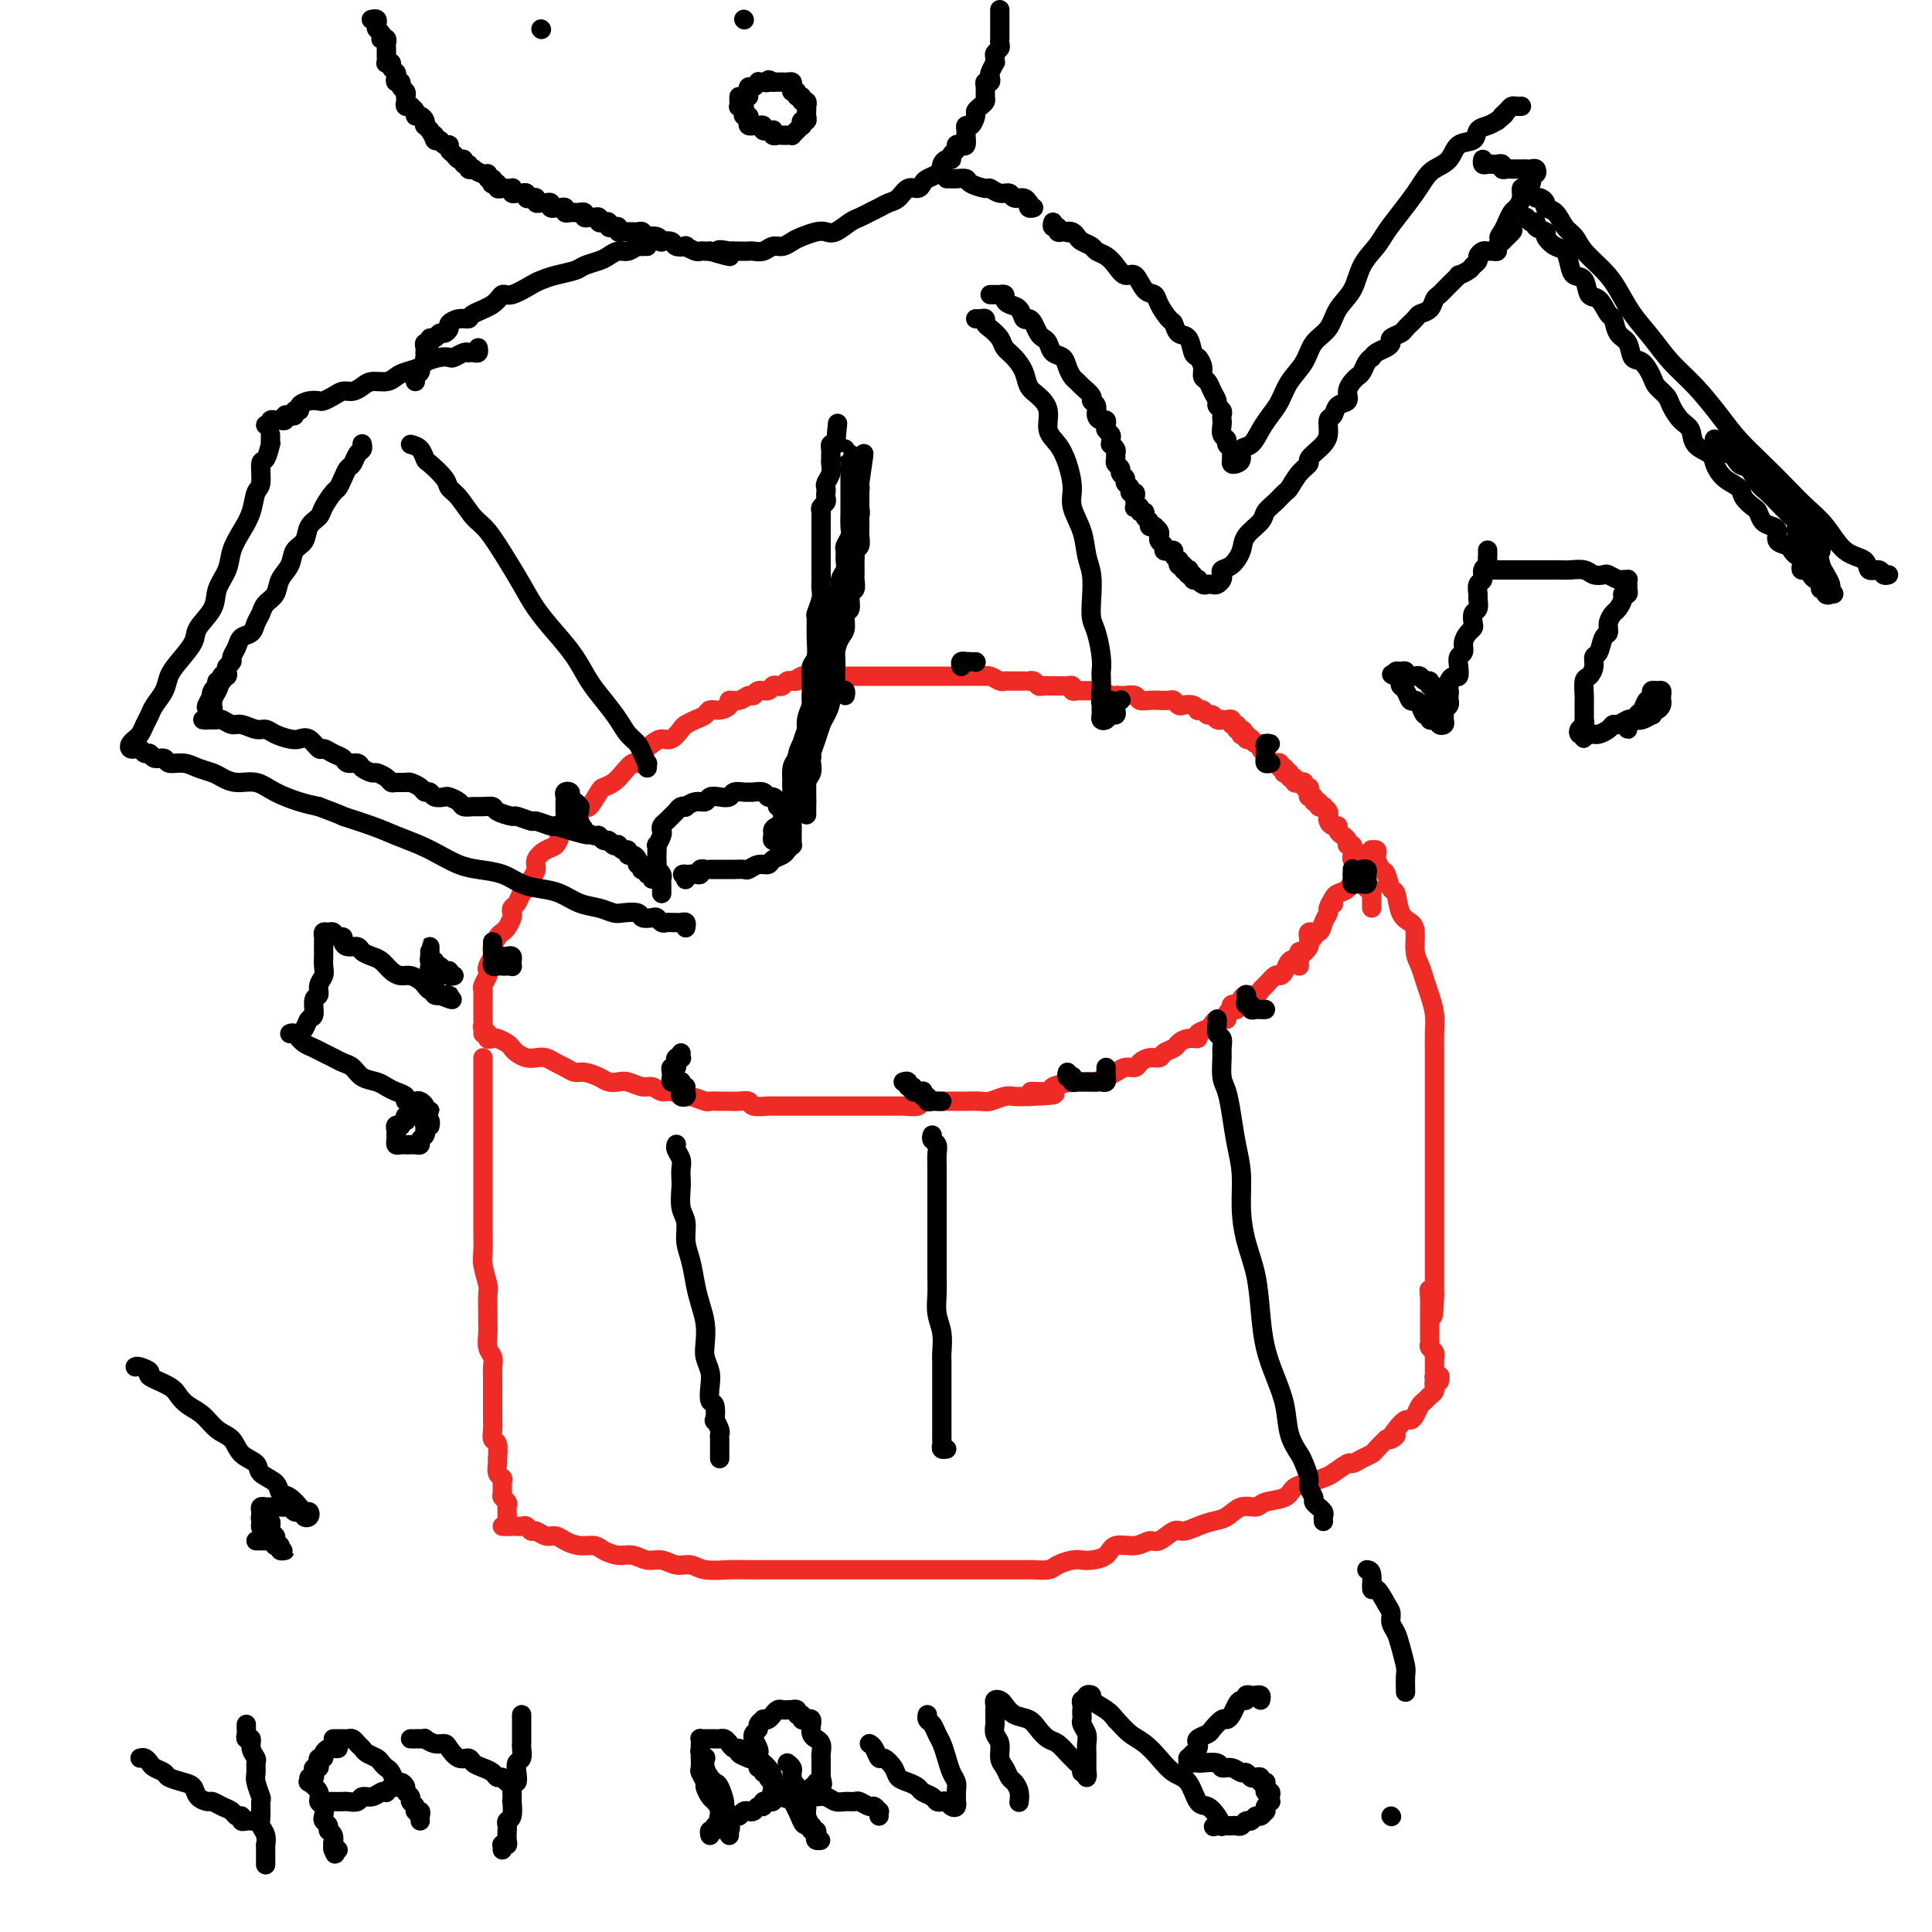 <svg viewBox='0 0 400 400' version='1.1' xmlns='http://www.w3.org/2000/svg' xmlns:xlink='http://www.w3.org/1999/xlink'><g fill='none' stroke='#EE2B24' stroke-width='4' stroke-linecap='round' stroke-linejoin='round'><path d='M100,219c0.000,0.360 0.000,0.719 0,1c-0.000,0.281 -0.000,0.483 0,1c0.000,0.517 0.000,1.349 0,2c-0.000,0.651 -0.000,1.121 0,2c0.000,0.879 0.000,2.168 0,3c-0.000,0.832 -0.000,1.209 0,2c0.000,0.791 0.000,1.997 0,3c-0.000,1.003 -0.000,1.805 0,3c0.000,1.195 0.000,2.785 0,4c-0.000,1.215 -0.000,2.057 0,3c0.000,0.943 0.000,1.989 0,3c-0.000,1.011 -0.001,1.988 0,3c0.001,1.012 0.004,2.061 0,3c-0.004,0.939 -0.015,1.768 0,3c0.015,1.232 0.057,2.865 0,4c-0.057,1.135 -0.211,1.771 0,3c0.211,1.229 0.789,3.052 1,4c0.211,0.948 0.056,1.020 0,2c-0.056,0.980 -0.011,2.867 0,4c0.011,1.133 -0.011,1.511 0,2c0.011,0.489 0.056,1.090 0,2c-0.056,0.910 -0.211,2.130 0,3c0.211,0.870 0.789,1.389 1,2c0.211,0.611 0.057,1.315 0,2c-0.057,0.685 -0.015,1.352 0,2c0.015,0.648 0.004,1.276 0,2c-0.004,0.724 -0.001,1.545 0,2c0.001,0.455 -0.001,0.546 0,1c0.001,0.454 0.004,1.271 0,2c-0.004,0.729 -0.015,1.369 0,2c0.015,0.631 0.057,1.253 0,2c-0.057,0.747 -0.212,1.618 0,2c0.212,0.382 0.793,0.274 1,1c0.207,0.726 0.041,2.288 0,3c-0.041,0.712 0.042,0.576 0,1c-0.042,0.424 -0.208,1.409 0,2c0.208,0.591 0.792,0.788 1,1c0.208,0.212 0.042,0.438 0,1c-0.042,0.562 0.041,1.460 0,2c-0.041,0.540 -0.207,0.722 0,1c0.207,0.278 0.788,0.652 1,1c0.212,0.348 0.057,0.671 0,1c-0.057,0.329 -0.015,0.663 0,1c0.015,0.337 0.004,0.678 0,1c-0.004,0.322 -0.001,0.625 0,1c0.001,0.375 0.000,0.821 0,1c-0.000,0.179 -0.000,0.089 0,0'/><path d='M100,214c0.449,-0.112 0.897,-0.223 1,0c0.103,0.223 -0.141,0.781 0,1c0.141,0.219 0.667,0.100 1,0c0.333,-0.100 0.473,-0.181 1,0c0.527,0.181 1.439,0.623 2,1c0.561,0.377 0.769,0.689 1,1c0.231,0.311 0.485,0.622 1,1c0.515,0.378 1.293,0.822 2,1c0.707,0.178 1.344,0.090 2,0c0.656,-0.090 1.329,-0.183 2,0c0.671,0.183 1.338,0.640 2,1c0.662,0.360 1.318,0.622 2,1c0.682,0.378 1.390,0.872 2,1c0.610,0.128 1.121,-0.110 2,0c0.879,0.110 2.126,0.570 3,1c0.874,0.430 1.375,0.832 2,1c0.625,0.168 1.375,0.102 2,0c0.625,-0.102 1.125,-0.239 2,0c0.875,0.239 2.126,0.853 3,1c0.874,0.147 1.370,-0.172 2,0c0.630,0.172 1.395,0.834 2,1c0.605,0.166 1.050,-0.166 2,0c0.950,0.166 2.404,0.829 3,1c0.596,0.171 0.334,-0.150 1,0c0.666,0.150 2.261,0.773 3,1c0.739,0.227 0.622,0.060 1,0c0.378,-0.060 1.251,-0.012 2,0c0.749,0.012 1.374,-0.011 2,0c0.626,0.011 1.252,0.055 2,0c0.748,-0.055 1.618,-0.211 2,0c0.382,0.211 0.277,0.789 1,1c0.723,0.211 2.272,0.057 3,0c0.728,-0.057 0.633,-0.015 1,0c0.367,0.015 1.197,0.004 2,0c0.803,-0.004 1.580,-0.001 2,0c0.420,0.001 0.483,0.000 1,0c0.517,-0.000 1.487,-0.000 2,0c0.513,0.000 0.570,0.000 1,0c0.430,-0.000 1.232,-0.000 2,0c0.768,0.000 1.500,0.000 2,0c0.500,-0.000 0.767,-0.000 1,0c0.233,0.000 0.434,-0.000 1,0c0.566,0.000 1.499,0.000 2,0c0.501,-0.000 0.571,-0.000 1,0c0.429,0.000 1.219,0.000 2,0c0.781,-0.000 1.555,-0.000 2,0c0.445,0.000 0.561,0.001 1,0c0.439,-0.001 1.201,-0.004 2,0c0.799,0.004 1.635,0.015 2,0c0.365,-0.015 0.257,-0.057 1,0c0.743,0.057 2.335,0.211 3,0c0.665,-0.211 0.404,-0.789 1,-1c0.596,-0.211 2.051,-0.057 3,0c0.949,0.057 1.394,0.016 2,0c0.606,-0.016 1.374,-0.008 2,0c0.626,0.008 1.112,0.016 2,0c0.888,-0.016 2.180,-0.057 3,0c0.820,0.057 1.168,0.211 2,0c0.832,-0.211 2.147,-0.788 3,-1c0.853,-0.212 1.244,-0.061 2,0c0.756,0.061 1.878,0.030 3,0'/><path d='M213,227c10.408,-0.393 2.930,-0.876 1,-1c-1.930,-0.124 1.690,0.110 3,0c1.310,-0.110 0.311,-0.565 1,-1c0.689,-0.435 3.066,-0.852 4,-1c0.934,-0.148 0.424,-0.028 1,0c0.576,0.028 2.237,-0.035 3,0c0.763,0.035 0.628,0.168 1,0c0.372,-0.168 1.251,-0.636 2,-1c0.749,-0.364 1.369,-0.623 2,-1c0.631,-0.377 1.272,-0.871 2,-1c0.728,-0.129 1.542,0.106 2,0c0.458,-0.106 0.560,-0.553 1,-1c0.440,-0.447 1.216,-0.893 2,-1c0.784,-0.107 1.574,0.125 2,0c0.426,-0.125 0.486,-0.607 1,-1c0.514,-0.393 1.481,-0.697 2,-1c0.519,-0.303 0.591,-0.606 1,-1c0.409,-0.394 1.156,-0.879 2,-1c0.844,-0.121 1.784,0.121 2,0c0.216,-0.121 -0.293,-0.607 0,-1c0.293,-0.393 1.389,-0.693 2,-1c0.611,-0.307 0.737,-0.621 1,-1c0.263,-0.379 0.662,-0.824 1,-1c0.338,-0.176 0.617,-0.085 1,0c0.383,0.085 0.872,0.162 1,0c0.128,-0.162 -0.106,-0.564 0,-1c0.106,-0.436 0.550,-0.905 1,-1c0.450,-0.095 0.905,0.185 1,0c0.095,-0.185 -0.171,-0.834 0,-1c0.171,-0.166 0.778,0.151 1,0c0.222,-0.151 0.060,-0.772 0,-1c-0.060,-0.228 -0.017,-0.065 0,0c0.017,0.065 0.009,0.033 0,0'/><path d='M104,316c0.301,-0.000 0.602,-0.000 1,0c0.398,0.000 0.894,0.000 1,0c0.106,-0.000 -0.179,-0.001 0,0c0.179,0.001 0.822,0.004 1,0c0.178,-0.004 -0.108,-0.016 0,0c0.108,0.016 0.609,0.061 1,0c0.391,-0.061 0.671,-0.227 1,0c0.329,0.227 0.706,0.848 1,1c0.294,0.152 0.504,-0.166 1,0c0.496,0.166 1.277,0.814 2,1c0.723,0.186 1.386,-0.091 2,0c0.614,0.091 1.179,0.550 2,1c0.821,0.450 1.900,0.890 3,1c1.100,0.110 2.223,-0.110 3,0c0.777,0.110 1.208,0.550 2,1c0.792,0.450 1.944,0.909 3,1c1.056,0.091 2.015,-0.187 3,0c0.985,0.187 1.994,0.838 3,1c1.006,0.162 2.008,-0.167 3,0c0.992,0.167 1.974,0.829 3,1c1.026,0.171 2.097,-0.150 3,0c0.903,0.150 1.638,0.772 3,1c1.362,0.228 3.350,0.061 5,0c1.650,-0.061 2.962,-0.016 4,0c1.038,0.016 1.804,0.004 3,0c1.196,-0.004 2.823,-0.001 4,0c1.177,0.001 1.904,0.000 3,0c1.096,-0.000 2.561,-0.000 4,0c1.439,0.000 2.851,0.000 4,0c1.149,-0.000 2.036,-0.000 3,0c0.964,0.000 2.006,0.000 3,0c0.994,-0.000 1.942,-0.000 3,0c1.058,0.000 2.228,0.000 3,0c0.772,-0.000 1.146,-0.000 2,0c0.854,0.000 2.187,0.000 3,0c0.813,-0.000 1.105,-0.000 2,0c0.895,0.000 2.394,0.000 3,0c0.606,-0.000 0.317,-0.000 1,0c0.683,0.000 2.336,0.000 3,0c0.664,-0.000 0.340,-0.000 1,0c0.660,0.000 2.303,0.000 3,0c0.697,-0.000 0.447,-0.000 1,0c0.553,0.000 1.910,0.001 3,0c1.090,-0.001 1.915,-0.003 3,0c1.085,0.003 2.430,0.011 3,0c0.570,-0.011 0.365,-0.042 1,0c0.635,0.042 2.108,0.155 3,0c0.892,-0.155 1.202,-0.579 2,-1c0.798,-0.421 2.085,-0.839 3,-1c0.915,-0.161 1.459,-0.066 2,0c0.541,0.066 1.079,0.105 2,0c0.921,-0.105 2.223,-0.352 3,-1c0.777,-0.648 1.027,-1.698 2,-2c0.973,-0.302 2.668,0.144 4,0c1.332,-0.144 2.299,-0.879 3,-1c0.701,-0.121 1.135,0.371 2,0c0.865,-0.371 2.160,-1.604 3,-2c0.840,-0.396 1.225,0.044 2,0c0.775,-0.044 1.941,-0.571 3,-1c1.059,-0.429 2.011,-0.759 3,-1c0.989,-0.241 2.016,-0.392 3,-1c0.984,-0.608 1.925,-1.672 3,-2c1.075,-0.328 2.282,0.081 3,0c0.718,-0.081 0.945,-0.652 2,-1c1.055,-0.348 2.939,-0.473 4,-1c1.061,-0.527 1.300,-1.455 2,-2c0.700,-0.545 1.860,-0.705 3,-1c1.140,-0.295 2.259,-0.723 3,-1c0.741,-0.277 1.106,-0.403 2,-1c0.894,-0.597 2.319,-1.665 3,-2c0.681,-0.335 0.619,0.062 1,0c0.381,-0.062 1.205,-0.584 2,-1c0.795,-0.416 1.560,-0.727 2,-1c0.440,-0.273 0.554,-0.506 1,-1c0.446,-0.494 1.223,-1.247 2,-2'/><path d='M287,298c3.444,-1.768 1.553,-0.189 1,0c-0.553,0.189 0.233,-1.014 1,-2c0.767,-0.986 1.515,-1.756 2,-2c0.485,-0.244 0.707,0.037 1,0c0.293,-0.037 0.657,-0.391 1,-1c0.343,-0.609 0.666,-1.474 1,-2c0.334,-0.526 0.678,-0.715 1,-1c0.322,-0.285 0.621,-0.668 1,-1c0.379,-0.332 0.837,-0.615 1,-1c0.163,-0.385 0.030,-0.874 0,-1c-0.030,-0.126 0.044,0.111 0,0c-0.044,-0.111 -0.204,-0.568 0,-1c0.204,-0.432 0.773,-0.838 1,-1c0.227,-0.162 0.114,-0.081 0,0'/><path d='M255,209c-0.082,-0.417 -0.164,-0.834 0,-1c0.164,-0.166 0.572,-0.082 1,0c0.428,0.082 0.874,0.162 1,0c0.126,-0.162 -0.069,-0.567 0,-1c0.069,-0.433 0.404,-0.894 1,-1c0.596,-0.106 1.455,0.144 2,0c0.545,-0.144 0.776,-0.681 1,-1c0.224,-0.319 0.441,-0.418 1,-1c0.559,-0.582 1.462,-1.646 2,-2c0.538,-0.354 0.712,0.004 1,0c0.288,-0.004 0.689,-0.368 1,-1c0.311,-0.632 0.532,-1.531 1,-2c0.468,-0.469 1.183,-0.508 2,-1c0.817,-0.492 1.735,-1.439 2,-2c0.265,-0.561 -0.125,-0.738 0,-1c0.125,-0.262 0.764,-0.609 1,-1c0.236,-0.391 0.067,-0.826 0,-1c-0.067,-0.174 -0.034,-0.087 0,0'/><path d='M276,187c0.000,0.000 0.100,0.100 0.1,0.1'/><path d='M269,200c-0.006,-0.343 -0.011,-0.686 0,-1c0.011,-0.314 0.040,-0.600 0,-1c-0.040,-0.400 -0.147,-0.915 0,-1c0.147,-0.085 0.550,0.259 1,0c0.450,-0.259 0.948,-1.120 1,-2c0.052,-0.880 -0.341,-1.779 0,-2c0.341,-0.221 1.415,0.235 2,0c0.585,-0.235 0.681,-1.162 1,-2c0.319,-0.838 0.863,-1.585 1,-2c0.137,-0.415 -0.131,-0.496 0,-1c0.131,-0.504 0.661,-1.430 1,-2c0.339,-0.570 0.486,-0.782 1,-1c0.514,-0.218 1.394,-0.441 2,-1c0.606,-0.559 0.937,-1.456 1,-2c0.063,-0.544 -0.142,-0.737 0,-1c0.142,-0.263 0.630,-0.595 1,-1c0.370,-0.405 0.621,-0.883 1,-1c0.379,-0.117 0.885,0.127 1,0c0.115,-0.127 -0.162,-0.623 0,-1c0.162,-0.377 0.761,-0.634 1,-1c0.239,-0.366 0.116,-0.843 0,-1c-0.116,-0.157 -0.224,0.004 0,0c0.224,-0.004 0.781,-0.172 1,0c0.219,0.172 0.100,0.684 0,1c-0.100,0.316 -0.181,0.435 0,1c0.181,0.565 0.625,1.576 1,2c0.375,0.424 0.681,0.260 1,1c0.319,0.740 0.650,2.385 1,3c0.350,0.615 0.720,0.202 1,1c0.280,0.798 0.470,2.807 1,4c0.530,1.193 1.399,1.568 2,2c0.601,0.432 0.934,0.919 1,2c0.066,1.081 -0.136,2.757 0,4c0.136,1.243 0.611,2.054 1,3c0.389,0.946 0.693,2.028 1,3c0.307,0.972 0.618,1.834 1,3c0.382,1.166 0.834,2.636 1,4c0.166,1.364 0.044,2.622 0,4c-0.044,1.378 -0.012,2.875 0,4c0.012,1.125 0.003,1.879 0,3c-0.003,1.121 -0.001,2.610 0,4c0.001,1.390 0.000,2.683 0,4c-0.000,1.317 -0.000,2.659 0,4c0.000,1.341 0.000,2.679 0,4c-0.000,1.321 -0.000,2.623 0,4c0.000,1.377 0.000,2.830 0,4c-0.000,1.170 -0.000,2.058 0,3c0.000,0.942 0.000,1.938 0,3c-0.000,1.062 -0.000,2.190 0,3c0.000,0.810 0.000,1.303 0,2c-0.000,0.697 -0.000,1.597 0,2c0.000,0.403 0.000,0.307 0,1c-0.000,0.693 -0.000,2.175 0,3c0.000,0.825 0.000,0.995 0,1c-0.000,0.005 -0.000,-0.153 0,0c0.000,0.153 0.000,0.619 0,1c-0.000,0.381 -0.000,0.677 0,1c0.000,0.323 0.000,0.674 0,1c-0.000,0.326 -0.000,0.626 0,1c0.000,0.374 0.000,0.821 0,1c0.000,0.179 0.000,0.089 0,0'/><path d='M297,268c-0.226,8.925 -0.793,2.238 -1,0c-0.207,-2.238 -0.056,-0.026 0,1c0.056,1.026 0.015,0.866 0,1c-0.015,0.134 -0.004,0.561 0,1c0.004,0.439 0.001,0.891 0,1c-0.001,0.109 -0.000,-0.124 0,0c0.000,0.124 0.000,0.607 0,1c-0.000,0.393 -0.000,0.697 0,1c0.000,0.303 0.000,0.606 0,1c-0.000,0.394 -0.001,0.879 0,1c0.001,0.121 0.004,-0.123 0,0c-0.004,0.123 -0.015,0.611 0,1c0.015,0.389 0.057,0.678 0,1c-0.057,0.322 -0.211,0.678 0,1c0.211,0.322 0.789,0.611 1,1c0.211,0.389 0.057,0.877 0,1c-0.057,0.123 -0.015,-0.121 0,0c0.015,0.121 0.003,0.607 0,1c-0.003,0.393 0.003,0.693 0,1c-0.003,0.307 -0.015,0.622 0,1c0.015,0.378 0.056,0.820 0,1c-0.056,0.180 -0.211,0.100 0,0c0.211,-0.100 0.788,-0.219 1,0c0.212,0.219 0.061,0.777 0,1c-0.061,0.223 -0.030,0.112 0,0'/><path d='M101,215c-0.030,0.089 -0.061,0.177 0,0c0.061,-0.177 0.212,-0.621 0,-1c-0.212,-0.379 -0.789,-0.693 -1,-1c-0.211,-0.307 -0.057,-0.607 0,-1c0.057,-0.393 0.015,-0.879 0,-1c-0.015,-0.121 -0.004,0.122 0,0c0.004,-0.122 0.001,-0.610 0,-1c-0.001,-0.390 -0.000,-0.682 0,-1c0.000,-0.318 -0.001,-0.662 0,-1c0.001,-0.338 0.004,-0.672 0,-1c-0.004,-0.328 -0.015,-0.651 0,-1c0.015,-0.349 0.056,-0.722 0,-1c-0.056,-0.278 -0.207,-0.459 0,-1c0.207,-0.541 0.774,-1.440 1,-2c0.226,-0.560 0.112,-0.779 0,-1c-0.112,-0.221 -0.223,-0.444 0,-1c0.223,-0.556 0.781,-1.445 1,-2c0.219,-0.555 0.100,-0.778 0,-1c-0.100,-0.222 -0.181,-0.445 0,-1c0.181,-0.555 0.623,-1.444 1,-2c0.377,-0.556 0.689,-0.779 1,-1c0.311,-0.221 0.622,-0.439 1,-1c0.378,-0.561 0.822,-1.464 1,-2c0.178,-0.536 0.089,-0.706 0,-1c-0.089,-0.294 -0.179,-0.712 0,-1c0.179,-0.288 0.627,-0.447 1,-1c0.373,-0.553 0.673,-1.499 1,-2c0.327,-0.501 0.682,-0.558 1,-1c0.318,-0.442 0.600,-1.269 1,-2c0.400,-0.731 0.919,-1.365 1,-2c0.081,-0.635 -0.277,-1.273 0,-2c0.277,-0.727 1.190,-1.545 2,-2c0.810,-0.455 1.516,-0.547 2,-1c0.484,-0.453 0.744,-1.267 1,-2c0.256,-0.733 0.506,-1.384 1,-2c0.494,-0.616 1.231,-1.198 2,-2c0.769,-0.802 1.571,-1.825 2,-2c0.429,-0.175 0.485,0.498 1,0c0.515,-0.498 1.490,-2.166 2,-3c0.510,-0.834 0.557,-0.835 1,-1c0.443,-0.165 1.284,-0.495 2,-1c0.716,-0.505 1.308,-1.185 2,-2c0.692,-0.815 1.484,-1.764 2,-2c0.516,-0.236 0.757,0.240 1,0c0.243,-0.240 0.489,-1.195 1,-2c0.511,-0.805 1.288,-1.458 2,-2c0.712,-0.542 1.359,-0.971 2,-1c0.641,-0.029 1.275,0.343 2,0c0.725,-0.343 1.542,-1.402 2,-2c0.458,-0.598 0.559,-0.734 1,-1c0.441,-0.266 1.222,-0.662 2,-1c0.778,-0.338 1.552,-0.616 2,-1c0.448,-0.384 0.571,-0.872 1,-1c0.429,-0.128 1.165,0.105 2,0c0.835,-0.105 1.768,-0.549 2,-1c0.232,-0.451 -0.237,-0.910 0,-1c0.237,-0.090 1.181,0.187 2,0c0.819,-0.187 1.515,-0.838 2,-1c0.485,-0.162 0.760,0.167 1,0c0.240,-0.167 0.446,-0.828 1,-1c0.554,-0.172 1.458,0.146 2,0c0.542,-0.146 0.723,-0.757 1,-1c0.277,-0.243 0.649,-0.118 1,0c0.351,0.118 0.682,0.227 1,0c0.318,-0.227 0.624,-0.792 1,-1c0.376,-0.208 0.822,-0.059 1,0c0.178,0.059 0.089,0.030 0,0'/><path d='M164,141c4.686,-1.950 1.900,-0.326 1,0c-0.900,0.326 0.087,-0.645 1,-1c0.913,-0.355 1.754,-0.095 2,0c0.246,0.095 -0.103,0.026 0,0c0.103,-0.026 0.656,-0.007 1,0c0.344,0.007 0.477,0.002 1,0c0.523,-0.002 1.435,-0.000 2,0c0.565,0.000 0.784,0.000 1,0c0.216,-0.000 0.429,-0.000 1,0c0.571,0.000 1.500,0.000 2,0c0.500,-0.000 0.571,-0.000 1,0c0.429,0.000 1.214,0.000 2,0c0.786,-0.000 1.572,-0.000 2,0c0.428,0.000 0.499,0.000 1,0c0.501,-0.000 1.434,-0.000 2,0c0.566,0.000 0.767,0.000 1,0c0.233,-0.000 0.500,0.000 1,0c0.500,-0.000 1.234,-0.000 2,0c0.766,0.000 1.566,0.000 2,0c0.434,-0.000 0.504,-0.000 1,0c0.496,0.000 1.419,0.000 2,0c0.581,-0.000 0.820,-0.000 1,0c0.180,0.000 0.303,0.000 1,0c0.697,-0.000 1.970,-0.000 3,0c1.030,0.000 1.816,0.000 2,0c0.184,-0.000 -0.236,-0.001 0,0c0.236,0.001 1.128,0.004 2,0c0.872,-0.004 1.725,-0.015 2,0c0.275,0.015 -0.028,0.057 0,0c0.028,-0.057 0.388,-0.211 1,0c0.612,0.211 1.477,0.789 2,1c0.523,0.211 0.704,0.057 1,0c0.296,-0.057 0.705,-0.015 1,0c0.295,0.015 0.474,0.003 1,0c0.526,-0.003 1.398,0.003 2,0c0.602,-0.003 0.935,-0.015 1,0c0.065,0.015 -0.136,0.057 0,0c0.136,-0.057 0.610,-0.211 1,0c0.390,0.211 0.696,0.789 1,1c0.304,0.211 0.606,0.057 1,0c0.394,-0.057 0.879,-0.015 1,0c0.121,0.015 -0.123,0.004 0,0c0.123,-0.004 0.611,-0.002 1,0c0.389,0.002 0.678,0.004 1,0c0.322,-0.004 0.678,-0.015 1,0c0.322,0.015 0.610,0.057 1,0c0.390,-0.057 0.883,-0.211 1,0c0.117,0.211 -0.141,0.789 0,1c0.141,0.211 0.682,0.057 1,0c0.318,-0.057 0.413,-0.016 1,0c0.587,0.016 1.667,0.008 2,0c0.333,-0.008 -0.080,-0.016 0,0c0.080,0.016 0.652,0.057 1,0c0.348,-0.057 0.474,-0.211 1,0c0.526,0.211 1.454,0.788 2,1c0.546,0.212 0.709,0.061 1,0c0.291,-0.061 0.710,-0.030 1,0c0.290,0.030 0.450,0.061 1,0c0.550,-0.061 1.491,-0.212 2,0c0.509,0.212 0.588,0.789 1,1c0.412,0.211 1.157,0.055 2,0c0.843,-0.055 1.784,-0.011 2,0c0.216,0.011 -0.294,-0.011 0,0c0.294,0.011 1.392,0.054 2,0c0.608,-0.054 0.727,-0.207 1,0c0.273,0.207 0.699,0.774 1,1c0.301,0.226 0.476,0.112 1,0c0.524,-0.112 1.397,-0.222 2,0c0.603,0.222 0.935,0.776 1,1c0.065,0.224 -0.138,0.116 0,0c0.138,-0.116 0.615,-0.241 1,0c0.385,0.241 0.677,0.849 1,1c0.323,0.151 0.678,-0.155 1,0c0.322,0.155 0.612,0.773 1,1c0.388,0.227 0.873,0.065 1,0c0.127,-0.065 -0.106,-0.032 0,0c0.106,0.032 0.550,0.064 1,0c0.450,-0.064 0.904,-0.223 1,0c0.096,0.223 -0.166,0.829 0,1c0.166,0.171 0.762,-0.094 1,0c0.238,0.094 0.119,0.547 0,1'/><path d='M256,151c2.233,0.869 1.315,0.040 1,0c-0.315,-0.040 -0.028,0.707 0,1c0.028,0.293 -0.203,0.130 0,0c0.203,-0.130 0.842,-0.227 1,0c0.158,0.227 -0.164,0.778 0,1c0.164,0.222 0.813,0.115 1,0c0.187,-0.115 -0.090,-0.237 0,0c0.090,0.237 0.546,0.833 1,1c0.454,0.167 0.906,-0.096 1,0c0.094,0.096 -0.168,0.551 0,1c0.168,0.449 0.767,0.891 1,1c0.233,0.109 0.100,-0.114 0,0c-0.100,0.114 -0.166,0.565 0,1c0.166,0.435 0.565,0.853 1,1c0.435,0.147 0.905,0.024 1,0c0.095,-0.024 -0.184,0.050 0,0c0.184,-0.050 0.833,-0.223 1,0c0.167,0.223 -0.147,0.843 0,1c0.147,0.157 0.756,-0.150 1,0c0.244,0.150 0.122,0.757 0,1c-0.122,0.243 -0.244,0.121 0,0c0.244,-0.121 0.853,-0.242 1,0c0.147,0.242 -0.167,0.849 0,1c0.167,0.151 0.814,-0.152 1,0c0.186,0.152 -0.090,0.758 0,1c0.090,0.242 0.546,0.120 1,0c0.454,-0.120 0.905,-0.238 1,0c0.095,0.238 -0.167,0.833 0,1c0.167,0.167 0.762,-0.095 1,0c0.238,0.095 0.121,0.546 0,1c-0.121,0.454 -0.244,0.910 0,1c0.244,0.090 0.854,-0.186 1,0c0.146,0.186 -0.172,0.834 0,1c0.172,0.166 0.835,-0.149 1,0c0.165,0.149 -0.166,0.762 0,1c0.166,0.238 0.829,0.102 1,0c0.171,-0.102 -0.151,-0.168 0,0c0.151,0.168 0.775,0.571 1,1c0.225,0.429 0.050,0.885 0,1c-0.050,0.115 0.024,-0.110 0,0c-0.024,0.110 -0.147,0.554 0,1c0.147,0.446 0.565,0.893 1,1c0.435,0.107 0.886,-0.125 1,0c0.114,0.125 -0.109,0.607 0,1c0.109,0.393 0.551,0.697 1,1c0.449,0.303 0.905,0.606 1,1c0.095,0.394 -0.172,0.879 0,1c0.172,0.121 0.782,-0.123 1,0c0.218,0.123 0.043,0.611 0,1c-0.043,0.389 0.045,0.677 0,1c-0.045,0.323 -0.223,0.679 0,1c0.223,0.321 0.848,0.607 1,1c0.152,0.393 -0.170,0.893 0,1c0.170,0.107 0.830,-0.179 1,0c0.170,0.179 -0.152,0.822 0,1c0.152,0.178 0.776,-0.111 1,0c0.224,0.111 0.046,0.621 0,1c-0.046,0.379 0.040,0.626 0,1c-0.040,0.374 -0.207,0.873 0,1c0.207,0.127 0.788,-0.120 1,0c0.212,0.120 0.057,0.607 0,1c-0.057,0.393 -0.015,0.693 0,1c0.015,0.307 0.004,0.621 0,1c-0.004,0.379 -0.001,0.823 0,1c0.001,0.177 0.001,0.089 0,0'/></g>
<g fill='none' stroke='#000000' stroke-width='4' stroke-linecap='round' stroke-linejoin='round'><path d='M120,168c-0.022,-0.455 -0.045,-0.909 0,-1c0.045,-0.091 0.157,0.182 0,0c-0.157,-0.182 -0.582,-0.820 -1,-1c-0.418,-0.180 -0.830,0.098 -1,0c-0.170,-0.098 -0.098,-0.574 0,-1c0.098,-0.426 0.222,-0.804 0,-1c-0.222,-0.196 -0.792,-0.211 -1,0c-0.208,0.211 -0.056,0.648 0,1c0.056,0.352 0.015,0.619 0,1c-0.015,0.381 -0.005,0.877 0,1c0.005,0.123 0.005,-0.126 0,0c-0.005,0.126 -0.016,0.626 0,1c0.016,0.374 0.060,0.622 0,1c-0.060,0.378 -0.223,0.887 0,1c0.223,0.113 0.831,-0.168 1,0c0.169,0.168 -0.101,0.787 0,1c0.101,0.213 0.573,0.020 1,0c0.427,-0.020 0.809,0.135 1,0c0.191,-0.135 0.191,-0.558 0,-1c-0.191,-0.442 -0.573,-0.903 -1,-1c-0.427,-0.097 -0.898,0.170 -1,0c-0.102,-0.170 0.165,-0.777 0,-1c-0.165,-0.223 -0.761,-0.064 -1,0c-0.239,0.064 -0.119,0.032 0,0'/><path d='M102,195c-0.000,0.304 -0.000,0.607 0,1c0.000,0.393 0.000,0.875 0,1c-0.000,0.125 -0.001,-0.106 0,0c0.001,0.106 0.003,0.550 0,1c-0.003,0.450 -0.012,0.905 0,1c0.012,0.095 0.044,-0.171 0,0c-0.044,0.171 -0.166,0.777 0,1c0.166,0.223 0.619,0.061 1,0c0.381,-0.061 0.691,-0.020 1,0c0.309,0.020 0.619,0.021 1,0c0.381,-0.021 0.835,-0.062 1,0c0.165,0.062 0.041,0.227 0,0c-0.041,-0.227 0.000,-0.845 0,-1c-0.000,-0.155 -0.042,0.154 0,0c0.042,-0.154 0.169,-0.770 0,-1c-0.169,-0.230 -0.634,-0.076 -1,0c-0.366,0.076 -0.634,0.072 -1,0c-0.366,-0.072 -0.829,-0.212 -1,0c-0.171,0.212 -0.049,0.775 0,1c0.049,0.225 0.024,0.113 0,0'/><path d='M141,218c-0.030,0.417 -0.060,0.834 0,1c0.060,0.166 0.208,0.082 0,0c-0.208,-0.082 -0.774,-0.163 -1,0c-0.226,0.163 -0.113,0.568 0,1c0.113,0.432 0.226,0.890 0,1c-0.226,0.110 -0.790,-0.128 -1,0c-0.210,0.128 -0.067,0.623 0,1c0.067,0.377 0.056,0.636 0,1c-0.056,0.364 -0.159,0.833 0,1c0.159,0.167 0.579,0.034 1,0c0.421,-0.034 0.844,0.033 1,0c0.156,-0.033 0.046,-0.166 0,0c-0.046,0.166 -0.026,0.630 0,1c0.026,0.370 0.060,0.645 0,1c-0.060,0.355 -0.212,0.788 0,1c0.212,0.212 0.789,0.201 1,0c0.211,-0.201 0.057,-0.593 0,-1c-0.057,-0.407 -0.016,-0.831 0,-1c0.016,-0.169 0.008,-0.085 0,0'/><path d='M187,224c0.455,-0.121 0.909,-0.243 1,0c0.091,0.243 -0.182,0.850 0,1c0.182,0.150 0.820,-0.157 1,0c0.180,0.157 -0.096,0.778 0,1c0.096,0.222 0.566,0.044 1,0c0.434,-0.044 0.834,0.044 1,0c0.166,-0.044 0.100,-0.222 0,0c-0.100,0.222 -0.234,0.844 0,1c0.234,0.156 0.837,-0.154 1,0c0.163,0.154 -0.114,0.773 0,1c0.114,0.227 0.618,0.061 1,0c0.382,-0.061 0.641,-0.016 1,0c0.359,0.016 0.817,0.005 1,0c0.183,-0.005 0.092,-0.002 0,0'/><path d='M221,222c-0.112,0.415 -0.223,0.829 0,1c0.223,0.171 0.781,0.098 1,0c0.219,-0.098 0.100,-0.223 0,0c-0.100,0.223 -0.180,0.792 0,1c0.180,0.208 0.622,0.056 1,0c0.378,-0.056 0.693,-0.015 1,0c0.307,0.015 0.607,0.004 1,0c0.393,-0.004 0.880,-0.000 1,0c0.120,0.000 -0.125,-0.003 0,0c0.125,0.003 0.622,0.012 1,0c0.378,-0.012 0.637,-0.045 1,0c0.363,0.045 0.829,0.170 1,0c0.171,-0.170 0.046,-0.633 0,-1c-0.046,-0.367 -0.012,-0.637 0,-1c0.012,-0.363 0.004,-0.818 0,-1c-0.004,-0.182 -0.002,-0.091 0,0'/><path d='M258,206c0.000,0.000 0.100,0.100 0.1,0.1'/><path d='M258,206c-0.009,-0.081 -0.017,-0.161 0,0c0.017,0.161 0.060,0.565 0,1c-0.060,0.435 -0.224,0.901 0,1c0.224,0.099 0.834,-0.170 1,0c0.166,0.170 -0.113,0.778 0,1c0.113,0.222 0.619,0.060 1,0c0.381,-0.060 0.638,-0.016 1,0c0.362,0.016 0.828,0.004 1,0c0.172,-0.004 0.049,-0.001 0,0c-0.049,0.001 -0.025,0.001 0,0'/><path d='M280,180c0.002,-0.091 0.004,-0.182 0,0c-0.004,0.182 -0.012,0.637 0,1c0.012,0.363 0.046,0.634 0,1c-0.046,0.366 -0.170,0.827 0,1c0.170,0.173 0.634,0.058 1,0c0.366,-0.058 0.635,-0.058 1,0c0.365,0.058 0.826,0.173 1,0c0.174,-0.173 0.060,-0.635 0,-1c-0.060,-0.365 -0.068,-0.634 0,-1c0.068,-0.366 0.211,-0.829 0,-1c-0.211,-0.171 -0.774,-0.049 -1,0c-0.226,0.049 -0.113,0.024 0,0'/><path d='M262,155c0.002,0.301 0.004,0.603 0,1c-0.004,0.397 -0.015,0.891 0,1c0.015,0.109 0.057,-0.167 0,0c-0.057,0.167 -0.211,0.777 0,1c0.211,0.223 0.788,0.060 1,0c0.212,-0.060 0.061,-0.017 0,0c-0.061,0.017 -0.030,0.009 0,0'/><path d='M263,154c-0.423,-0.091 -0.845,-0.182 -1,0c-0.155,0.182 -0.041,0.636 0,1c0.041,0.364 0.011,0.636 0,1c-0.011,0.364 -0.003,0.818 0,1c0.003,0.182 0.002,0.091 0,0'/><path d='M230,145c-0.453,-0.006 -0.906,-0.013 -1,0c-0.094,0.013 0.171,0.045 0,0c-0.171,-0.045 -0.779,-0.166 -1,0c-0.221,0.166 -0.056,0.620 0,1c0.056,0.380 0.004,0.686 0,1c-0.004,0.314 0.041,0.635 0,1c-0.041,0.365 -0.168,0.774 0,1c0.168,0.226 0.633,0.268 1,0c0.367,-0.268 0.638,-0.846 1,-1c0.362,-0.154 0.815,0.116 1,0c0.185,-0.116 0.102,-0.620 0,-1c-0.102,-0.380 -0.223,-0.638 0,-1c0.223,-0.362 0.791,-0.828 1,-1c0.209,-0.172 0.060,-0.049 0,0c-0.060,0.049 -0.030,0.025 0,0'/><path d='M202,137c0.000,0.000 0.100,0.100 0.1,0.1'/><path d='M201,137c-0.453,-0.008 -0.906,-0.016 -1,0c-0.094,0.016 0.171,0.056 0,0c-0.171,-0.056 -0.777,-0.207 -1,0c-0.223,0.207 -0.064,0.774 0,1c0.064,0.226 0.032,0.113 0,0'/><path d='M173,138c-0.000,0.301 -0.000,0.602 0,1c0.000,0.398 0.000,0.894 0,1c-0.000,0.106 -0.001,-0.178 0,0c0.001,0.178 0.003,0.819 0,1c-0.003,0.181 -0.011,-0.096 0,0c0.011,0.096 0.041,0.565 0,1c-0.041,0.435 -0.155,0.835 0,1c0.155,0.165 0.578,0.096 1,0c0.422,-0.096 0.845,-0.218 1,0c0.155,0.218 0.044,0.777 0,1c-0.044,0.223 -0.022,0.112 0,0'/><path d='M140,237c0.030,-0.065 0.061,-0.130 0,0c-0.061,0.130 -0.212,0.456 0,1c0.212,0.544 0.788,1.308 1,2c0.212,0.692 0.061,1.314 0,2c-0.061,0.686 -0.031,1.436 0,2c0.031,0.564 0.064,0.943 0,2c-0.064,1.057 -0.224,2.793 0,4c0.224,1.207 0.833,1.887 1,3c0.167,1.113 -0.109,2.660 0,4c0.109,1.340 0.604,2.473 1,4c0.396,1.527 0.694,3.448 1,5c0.306,1.552 0.622,2.737 1,4c0.378,1.263 0.820,2.606 1,4c0.180,1.394 0.100,2.840 0,4c-0.100,1.160 -0.219,2.035 0,3c0.219,0.965 0.777,2.022 1,3c0.223,0.978 0.111,1.878 0,3c-0.111,1.122 -0.222,2.465 0,3c0.222,0.535 0.778,0.262 1,1c0.222,0.738 0.112,2.488 0,3c-0.112,0.512 -0.226,-0.214 0,0c0.226,0.214 0.793,1.367 1,2c0.207,0.633 0.056,0.747 0,1c-0.056,0.253 -0.015,0.646 0,1c0.015,0.354 0.004,0.669 0,1c-0.004,0.331 -0.001,0.676 0,1c0.001,0.324 0.000,0.626 0,1c-0.000,0.374 -0.000,0.821 0,1c0.000,0.179 0.000,0.089 0,0'/><path d='M193,235c-0.113,0.357 -0.226,0.714 0,1c0.226,0.286 0.793,0.502 1,1c0.207,0.498 0.056,1.277 0,2c-0.056,0.723 -0.015,1.389 0,2c0.015,0.611 0.004,1.168 0,2c-0.004,0.832 -0.001,1.939 0,3c0.001,1.061 0.000,2.076 0,3c-0.000,0.924 0.000,1.758 0,3c-0.000,1.242 -0.001,2.891 0,4c0.001,1.109 0.004,1.678 0,3c-0.004,1.322 -0.015,3.397 0,5c0.015,1.603 0.057,2.732 0,4c-0.057,1.268 -0.211,2.673 0,4c0.211,1.327 0.789,2.577 1,4c0.211,1.423 0.057,3.019 0,4c-0.057,0.981 -0.015,1.345 0,2c0.015,0.655 0.004,1.599 0,3c-0.004,1.401 -0.001,3.258 0,4c0.001,0.742 0.000,0.370 0,1c-0.000,0.630 -0.000,2.264 0,3c0.000,0.736 -0.000,0.575 0,1c0.000,0.425 0.000,1.437 0,2c-0.000,0.563 -0.001,0.676 0,1c0.001,0.324 0.004,0.857 0,1c-0.004,0.143 -0.015,-0.105 0,0c0.015,0.105 0.056,0.564 0,1c-0.056,0.436 -0.207,0.848 0,1c0.207,0.152 0.774,0.043 1,0c0.226,-0.043 0.113,-0.022 0,0'/><path d='M252,211c0.030,0.213 0.061,0.425 0,1c-0.061,0.575 -0.213,1.512 0,2c0.213,0.488 0.792,0.527 1,1c0.208,0.473 0.045,1.381 0,2c-0.045,0.619 0.029,0.951 0,2c-0.029,1.049 -0.162,2.816 0,4c0.162,1.184 0.617,1.784 1,3c0.383,1.216 0.693,3.047 1,5c0.307,1.953 0.611,4.028 1,6c0.389,1.972 0.864,3.841 1,6c0.136,2.159 -0.066,4.607 0,7c0.066,2.393 0.402,4.732 1,7c0.598,2.268 1.460,4.464 2,7c0.540,2.536 0.760,5.413 1,8c0.240,2.587 0.502,4.885 1,7c0.498,2.115 1.232,4.046 2,6c0.768,1.954 1.569,3.931 2,6c0.431,2.069 0.493,4.231 1,6c0.507,1.769 1.461,3.146 2,4c0.539,0.854 0.665,1.184 1,2c0.335,0.816 0.878,2.118 1,3c0.122,0.882 -0.179,1.346 0,2c0.179,0.654 0.836,1.499 1,2c0.164,0.501 -0.166,0.659 0,1c0.166,0.341 0.829,0.866 1,1c0.171,0.134 -0.150,-0.121 0,0c0.150,0.121 0.772,0.620 1,1c0.228,0.380 0.061,0.641 0,1c-0.061,0.359 -0.018,0.817 0,1c0.018,0.183 0.009,0.092 0,0'/><path d='M56,90c0.006,0.285 0.012,0.570 0,1c-0.012,0.430 -0.041,1.005 0,1c0.041,-0.005 0.151,-0.589 0,0c-0.151,0.589 -0.565,2.352 -1,3c-0.435,0.648 -0.893,0.182 -1,1c-0.107,0.818 0.136,2.921 0,4c-0.136,1.079 -0.651,1.134 -1,2c-0.349,0.866 -0.532,2.541 -1,4c-0.468,1.459 -1.223,2.700 -2,4c-0.777,1.300 -1.578,2.659 -2,4c-0.422,1.341 -0.464,2.665 -1,4c-0.536,1.335 -1.565,2.682 -2,4c-0.435,1.318 -0.278,2.607 -1,4c-0.722,1.393 -2.325,2.890 -3,4c-0.675,1.110 -0.422,1.834 -1,3c-0.578,1.166 -1.986,2.774 -3,4c-1.014,1.226 -1.634,2.072 -2,3c-0.366,0.928 -0.479,1.940 -1,3c-0.521,1.060 -1.450,2.169 -2,3c-0.550,0.831 -0.721,1.385 -1,2c-0.279,0.615 -0.667,1.292 -1,2c-0.333,0.708 -0.612,1.447 -1,2c-0.388,0.553 -0.886,0.919 -1,1c-0.114,0.081 0.154,-0.123 0,0c-0.154,0.123 -0.732,0.573 -1,1c-0.268,0.427 -0.226,0.831 0,1c0.226,0.169 0.637,0.102 1,0c0.363,-0.102 0.679,-0.239 1,0c0.321,0.239 0.648,0.853 1,1c0.352,0.147 0.730,-0.172 1,0c0.270,0.172 0.431,0.834 1,1c0.569,0.166 1.546,-0.163 2,0c0.454,0.163 0.386,0.817 1,1c0.614,0.183 1.910,-0.104 3,0c1.090,0.104 1.975,0.601 3,1c1.025,0.399 2.191,0.701 3,1c0.809,0.299 1.262,0.595 2,1c0.738,0.405 1.761,0.921 3,1c1.239,0.079 2.693,-0.278 4,0c1.307,0.278 2.467,1.190 4,2c1.533,0.810 3.438,1.517 5,2c1.562,0.483 2.781,0.741 4,1'/><path d='M66,167c6.710,2.523 4.486,1.831 5,2c0.514,0.169 3.768,1.201 6,2c2.232,0.799 3.442,1.366 5,2c1.558,0.634 3.463,1.335 5,2c1.537,0.665 2.707,1.295 4,2c1.293,0.705 2.708,1.484 4,2c1.292,0.516 2.459,0.767 4,1c1.541,0.233 3.454,0.447 5,1c1.546,0.553 2.724,1.443 4,2c1.276,0.557 2.649,0.780 4,1c1.351,0.220 2.678,0.437 4,1c1.322,0.563 2.638,1.470 4,2c1.362,0.530 2.770,0.682 4,1c1.230,0.318 2.284,0.804 3,1c0.716,0.196 1.095,0.104 2,0c0.905,-0.104 2.337,-0.220 3,0c0.663,0.220 0.559,0.777 1,1c0.441,0.223 1.428,0.112 2,0c0.572,-0.112 0.731,-0.226 1,0c0.269,0.226 0.649,0.793 1,1c0.351,0.207 0.672,0.054 1,0c0.328,-0.054 0.662,-0.011 1,0c0.338,0.011 0.679,-0.011 1,0c0.321,0.011 0.622,0.055 1,0c0.378,-0.055 0.833,-0.211 1,0c0.167,0.211 0.045,0.788 0,1c-0.045,0.212 -0.013,0.061 0,0c0.013,-0.061 0.006,-0.030 0,0'/><path d='M75,92c-0.024,-0.098 -0.048,-0.196 0,0c0.048,0.196 0.168,0.685 0,1c-0.168,0.315 -0.623,0.456 -1,1c-0.377,0.544 -0.677,1.492 -1,2c-0.323,0.508 -0.668,0.577 -1,1c-0.332,0.423 -0.651,1.202 -1,2c-0.349,0.798 -0.727,1.616 -1,2c-0.273,0.384 -0.439,0.333 -1,1c-0.561,0.667 -1.516,2.050 -2,3c-0.484,0.950 -0.496,1.465 -1,2c-0.504,0.535 -1.501,1.091 -2,2c-0.499,0.909 -0.500,2.173 -1,3c-0.500,0.827 -1.500,1.219 -2,2c-0.500,0.781 -0.501,1.953 -1,3c-0.499,1.047 -1.496,1.971 -2,3c-0.504,1.029 -0.515,2.163 -1,3c-0.485,0.837 -1.443,1.375 -2,2c-0.557,0.625 -0.712,1.336 -1,2c-0.288,0.664 -0.708,1.281 -1,2c-0.292,0.719 -0.455,1.541 -1,2c-0.545,0.459 -1.470,0.557 -2,1c-0.530,0.443 -0.664,1.232 -1,2c-0.336,0.768 -0.874,1.516 -1,2c-0.126,0.484 0.159,0.704 0,1c-0.159,0.296 -0.761,0.667 -1,1c-0.239,0.333 -0.116,0.629 0,1c0.116,0.371 0.223,0.817 0,1c-0.223,0.183 -0.778,0.104 -1,0c-0.222,-0.104 -0.111,-0.234 0,0c0.111,0.234 0.222,0.832 0,1c-0.222,0.168 -0.778,-0.095 -1,0c-0.222,0.095 -0.111,0.547 0,1'/><path d='M45,142c-4.580,7.995 -1.031,2.982 0,1c1.031,-1.982 -0.455,-0.934 -1,0c-0.545,0.934 -0.150,1.752 0,2c0.150,0.248 0.054,-0.074 0,0c-0.054,0.074 -0.066,0.546 0,1c0.066,0.454 0.210,0.892 0,1c-0.210,0.108 -0.775,-0.115 -1,0c-0.225,0.115 -0.111,0.567 0,1c0.111,0.433 0.219,0.848 0,1c-0.219,0.152 -0.764,0.040 -1,0c-0.236,-0.040 -0.162,-0.007 0,0c0.162,0.007 0.413,-0.013 1,0c0.587,0.013 1.512,0.060 2,0c0.488,-0.060 0.540,-0.227 1,0c0.460,0.227 1.330,0.848 2,1c0.670,0.152 1.142,-0.166 2,0c0.858,0.166 2.103,0.816 3,1c0.897,0.184 1.447,-0.096 2,0c0.553,0.096 1.108,0.569 2,1c0.892,0.431 2.122,0.818 3,1c0.878,0.182 1.404,0.157 2,0c0.596,-0.157 1.263,-0.446 2,0c0.737,0.446 1.544,1.626 2,2c0.456,0.374 0.560,-0.058 1,0c0.440,0.058 1.216,0.607 2,1c0.784,0.393 1.576,0.631 2,1c0.424,0.369 0.480,0.869 1,1c0.520,0.131 1.505,-0.106 2,0c0.495,0.106 0.500,0.554 1,1c0.500,0.446 1.495,0.890 2,1c0.505,0.110 0.521,-0.114 1,0c0.479,0.114 1.423,0.566 2,1c0.577,0.434 0.788,0.851 1,1c0.212,0.149 0.424,0.030 1,0c0.576,-0.030 1.517,0.029 2,0c0.483,-0.029 0.510,-0.148 1,0c0.490,0.148 1.445,0.562 2,1c0.555,0.438 0.711,0.901 1,1c0.289,0.099 0.711,-0.167 1,0c0.289,0.167 0.444,0.766 1,1c0.556,0.234 1.514,0.101 2,0c0.486,-0.101 0.500,-0.170 1,0c0.500,0.170 1.486,0.581 2,1c0.514,0.419 0.555,0.847 1,1c0.445,0.153 1.293,0.031 2,0c0.707,-0.031 1.272,0.029 2,0c0.728,-0.029 1.618,-0.147 2,0c0.382,0.147 0.257,0.560 1,1c0.743,0.440 2.353,0.906 3,1c0.647,0.094 0.331,-0.185 1,0c0.669,0.185 2.324,0.833 3,1c0.676,0.167 0.374,-0.147 1,0c0.626,0.147 2.179,0.756 3,1c0.821,0.244 0.911,0.122 1,0'/><path d='M115,171c11.705,3.570 4.968,0.994 3,0c-1.968,-0.994 0.835,-0.406 2,0c1.165,0.406 0.694,0.630 1,1c0.306,0.370 1.391,0.888 2,1c0.609,0.112 0.741,-0.180 1,0c0.259,0.180 0.643,0.832 1,1c0.357,0.168 0.687,-0.147 1,0c0.313,0.147 0.610,0.756 1,1c0.390,0.244 0.874,0.122 1,0c0.126,-0.122 -0.107,-0.244 0,0c0.107,0.244 0.555,0.853 1,1c0.445,0.147 0.889,-0.167 1,0c0.111,0.167 -0.110,0.814 0,1c0.110,0.186 0.552,-0.090 1,0c0.448,0.090 0.904,0.546 1,1c0.096,0.454 -0.166,0.905 0,1c0.166,0.095 0.762,-0.167 1,0c0.238,0.167 0.120,0.762 0,1c-0.120,0.238 -0.242,0.120 0,0c0.242,-0.120 0.849,-0.242 1,0c0.151,0.242 -0.156,0.848 0,1c0.156,0.152 0.773,-0.151 1,0c0.227,0.151 0.065,0.758 0,1c-0.065,0.242 -0.032,0.121 0,0'/><path d='M137,185c0.001,-0.446 0.001,-0.893 0,-1c-0.001,-0.107 -0.004,0.125 0,0c0.004,-0.125 0.015,-0.606 0,-1c-0.015,-0.394 -0.057,-0.701 0,-1c0.057,-0.299 0.211,-0.589 0,-1c-0.211,-0.411 -0.788,-0.941 -1,-1c-0.212,-0.059 -0.058,0.354 0,0c0.058,-0.354 0.019,-1.475 0,-2c-0.019,-0.525 -0.019,-0.455 0,-1c0.019,-0.545 0.057,-1.704 0,-2c-0.057,-0.296 -0.208,0.272 0,0c0.208,-0.272 0.777,-1.382 1,-2c0.223,-0.618 0.101,-0.743 0,-1c-0.101,-0.257 -0.182,-0.647 0,-1c0.182,-0.353 0.627,-0.669 1,-1c0.373,-0.331 0.673,-0.676 1,-1c0.327,-0.324 0.682,-0.627 1,-1c0.318,-0.373 0.600,-0.817 1,-1c0.400,-0.183 0.918,-0.105 1,0c0.082,0.105 -0.274,0.238 0,0c0.274,-0.238 1.177,-0.847 2,-1c0.823,-0.153 1.568,0.151 2,0c0.432,-0.151 0.553,-0.759 1,-1c0.447,-0.241 1.219,-0.117 2,0c0.781,0.117 1.570,0.228 2,0c0.430,-0.228 0.500,-0.794 1,-1c0.500,-0.206 1.429,-0.051 2,0c0.571,0.051 0.783,-0.001 1,0c0.217,0.001 0.441,0.056 1,0c0.559,-0.056 1.455,-0.221 2,0c0.545,0.221 0.738,0.830 1,1c0.262,0.170 0.591,-0.098 1,0c0.409,0.098 0.898,0.561 1,1c0.102,0.439 -0.184,0.853 0,1c0.184,0.147 0.838,0.028 1,0c0.162,-0.028 -0.167,0.034 0,0c0.167,-0.034 0.829,-0.164 1,0c0.171,0.164 -0.150,0.621 0,1c0.150,0.379 0.772,0.679 1,1c0.228,0.321 0.061,0.663 0,1c-0.061,0.337 -0.017,0.669 0,1c0.017,0.331 0.005,0.662 0,1c-0.005,0.338 -0.005,0.682 0,1c0.005,0.318 0.013,0.610 0,1c-0.013,0.390 -0.049,0.878 0,1c0.049,0.122 0.183,-0.121 0,0c-0.183,0.121 -0.682,0.606 -1,1c-0.318,0.394 -0.456,0.698 -1,1c-0.544,0.302 -1.492,0.603 -2,1c-0.508,0.397 -0.574,0.891 -1,1c-0.426,0.109 -1.213,-0.167 -2,0c-0.787,0.167 -1.573,0.777 -2,1c-0.427,0.223 -0.495,0.060 -1,0c-0.505,-0.060 -1.448,-0.016 -2,0c-0.552,0.016 -0.712,0.004 -1,0c-0.288,-0.004 -0.703,-0.001 -1,0c-0.297,0.001 -0.476,-0.001 -1,0c-0.524,0.001 -1.394,0.004 -2,0c-0.606,-0.004 -0.950,-0.015 -1,0c-0.050,0.015 0.194,0.057 0,0c-0.194,-0.057 -0.825,-0.211 -1,0c-0.175,0.211 0.107,0.788 0,1c-0.107,0.212 -0.602,0.061 -1,0c-0.398,-0.061 -0.699,-0.030 -1,0'/><path d='M143,181c-2.702,0.249 -1.456,-0.129 -1,0c0.456,0.129 0.123,0.766 0,1c-0.123,0.234 -0.035,0.067 0,0c0.035,-0.067 0.018,-0.033 0,0'/><path d='M218,46c-0.120,0.453 -0.239,0.906 0,1c0.239,0.094 0.837,-0.171 1,0c0.163,0.171 -0.110,0.777 0,1c0.110,0.223 0.603,0.064 1,0c0.397,-0.064 0.699,-0.032 1,0'/><path d='M221,48c0.417,0.322 -0.039,0.128 0,0c0.039,-0.128 0.573,-0.189 1,0c0.427,0.189 0.747,0.627 1,1c0.253,0.373 0.438,0.680 1,1c0.562,0.320 1.501,0.654 2,1c0.499,0.346 0.556,0.703 1,1c0.444,0.297 1.273,0.535 2,1c0.727,0.465 1.350,1.157 2,2c0.650,0.843 1.325,1.838 2,2c0.675,0.162 1.350,-0.510 2,0c0.650,0.510 1.273,2.201 2,3c0.727,0.799 1.556,0.705 2,1c0.444,0.295 0.504,0.980 1,2c0.496,1.020 1.428,2.375 2,3c0.572,0.625 0.783,0.520 1,1c0.217,0.480 0.440,1.546 1,2c0.560,0.454 1.456,0.297 2,1c0.544,0.703 0.737,2.268 1,3c0.263,0.732 0.595,0.633 1,1c0.405,0.367 0.883,1.201 1,2c0.117,0.799 -0.127,1.562 0,2c0.127,0.438 0.626,0.551 1,1c0.374,0.449 0.622,1.233 1,2c0.378,0.767 0.886,1.515 1,2c0.114,0.485 -0.165,0.706 0,1c0.165,0.294 0.775,0.660 1,1c0.225,0.340 0.064,0.654 0,1c-0.064,0.346 -0.032,0.723 0,1c0.032,0.277 0.065,0.456 0,1c-0.065,0.544 -0.228,1.455 0,2c0.228,0.545 0.846,0.723 1,1c0.154,0.277 -0.156,0.652 0,1c0.156,0.348 0.776,0.668 1,1c0.224,0.332 0.050,0.676 0,1c-0.050,0.324 0.023,0.630 0,1c-0.023,0.370 -0.144,0.805 0,1c0.144,0.195 0.552,0.148 1,0c0.448,-0.148 0.935,-0.399 1,-1c0.065,-0.601 -0.292,-1.553 0,-2c0.292,-0.447 1.232,-0.391 2,-1c0.768,-0.609 1.365,-1.884 2,-3c0.635,-1.116 1.310,-2.074 2,-3c0.690,-0.926 1.396,-1.822 2,-3c0.604,-1.178 1.105,-2.639 2,-4c0.895,-1.361 2.183,-2.620 3,-4c0.817,-1.380 1.162,-2.879 2,-4c0.838,-1.121 2.168,-1.865 3,-3c0.832,-1.135 1.167,-2.662 2,-4c0.833,-1.338 2.165,-2.486 3,-4c0.835,-1.514 1.172,-3.395 2,-5c0.828,-1.605 2.147,-2.933 3,-4c0.853,-1.067 1.238,-1.872 2,-3c0.762,-1.128 1.899,-2.580 3,-4c1.101,-1.420 2.166,-2.808 3,-4c0.834,-1.192 1.435,-2.188 2,-3c0.565,-0.812 1.092,-1.440 2,-2c0.908,-0.560 2.197,-1.053 3,-2c0.803,-0.947 1.121,-2.348 2,-3c0.879,-0.652 2.318,-0.556 3,-1c0.682,-0.444 0.607,-1.427 1,-2c0.393,-0.573 1.255,-0.735 2,-1c0.745,-0.265 1.372,-0.632 2,-1'/><path d='M310,25c2.499,-2.038 1.248,-1.135 1,-1c-0.248,0.135 0.508,-0.500 1,-1c0.492,-0.500 0.720,-0.866 1,-1c0.280,-0.134 0.611,-0.036 1,0c0.389,0.036 0.836,0.010 1,0c0.164,-0.010 0.044,-0.003 0,0c-0.044,0.003 -0.013,0.001 0,0c0.013,-0.001 0.006,-0.000 0,0'/><path d='M205,61c0.301,0.002 0.602,0.003 1,0c0.398,-0.003 0.893,-0.012 1,0c0.107,0.012 -0.175,0.043 0,0c0.175,-0.043 0.806,-0.162 1,0c0.194,0.162 -0.050,0.603 0,1c0.050,0.397 0.395,0.749 1,1c0.605,0.251 1.472,0.399 2,1c0.528,0.601 0.719,1.653 1,2c0.281,0.347 0.653,-0.010 1,0c0.347,0.010 0.669,0.388 1,1c0.331,0.612 0.670,1.459 1,2c0.330,0.541 0.652,0.778 1,1c0.348,0.222 0.723,0.430 1,1c0.277,0.570 0.456,1.501 1,2c0.544,0.499 1.454,0.567 2,1c0.546,0.433 0.729,1.233 1,2c0.271,0.767 0.632,1.501 1,2c0.368,0.499 0.744,0.763 1,1c0.256,0.237 0.394,0.448 1,1c0.606,0.552 1.682,1.444 2,2c0.318,0.556 -0.121,0.775 0,1c0.121,0.225 0.803,0.456 1,1c0.197,0.544 -0.092,1.403 0,2c0.092,0.597 0.564,0.934 1,1c0.436,0.066 0.835,-0.137 1,0c0.165,0.137 0.097,0.615 0,1c-0.097,0.385 -0.223,0.677 0,1c0.223,0.323 0.796,0.678 1,1c0.204,0.322 0.041,0.611 0,1c-0.041,0.389 0.042,0.878 0,1c-0.042,0.122 -0.208,-0.122 0,0c0.208,0.122 0.792,0.610 1,1c0.208,0.390 0.041,0.682 0,1c-0.041,0.318 0.046,0.663 0,1c-0.046,0.337 -0.224,0.668 0,1c0.224,0.332 0.849,0.666 1,1c0.151,0.334 -0.171,0.668 0,1c0.171,0.332 0.834,0.663 1,1c0.166,0.337 -0.166,0.682 0,1c0.166,0.318 0.829,0.611 1,1c0.171,0.389 -0.150,0.874 0,1c0.150,0.126 0.773,-0.106 1,0c0.227,0.106 0.060,0.551 0,1c-0.060,0.449 -0.012,0.904 0,1c0.012,0.096 -0.012,-0.166 0,0c0.012,0.166 0.060,0.762 0,1c-0.060,0.238 -0.227,0.119 0,0c0.227,-0.119 0.850,-0.239 1,0c0.150,0.239 -0.171,0.838 0,1c0.171,0.162 0.834,-0.114 1,0c0.166,0.114 -0.167,0.618 0,1c0.167,0.382 0.833,0.641 1,1c0.167,0.359 -0.166,0.818 0,1c0.166,0.182 0.829,0.086 1,0c0.171,-0.086 -0.151,-0.164 0,0c0.151,0.164 0.777,0.568 1,1c0.223,0.432 0.045,0.890 0,1c-0.045,0.110 0.043,-0.128 0,0c-0.043,0.128 -0.218,0.622 0,1c0.218,0.378 0.828,0.640 1,1c0.172,0.360 -0.094,0.819 0,1c0.094,0.181 0.547,0.086 1,0c0.453,-0.086 0.905,-0.163 1,0c0.095,0.163 -0.168,0.566 0,1c0.168,0.434 0.767,0.900 1,1c0.233,0.100 0.101,-0.165 0,0c-0.101,0.165 -0.172,0.762 0,1c0.172,0.238 0.586,0.119 1,0'/><path d='M245,117c1.488,2.078 0.207,1.274 0,1c-0.207,-0.274 0.662,-0.017 1,0c0.338,0.017 0.147,-0.205 0,0c-0.147,0.205 -0.250,0.839 0,1c0.250,0.161 0.855,-0.149 1,0c0.145,0.149 -0.168,0.758 0,1c0.168,0.242 0.819,0.117 1,0c0.181,-0.117 -0.106,-0.227 0,0c0.106,0.227 0.607,0.790 1,1c0.393,0.210 0.680,0.068 1,0c0.320,-0.068 0.673,-0.060 1,0c0.327,0.060 0.629,0.172 1,0c0.371,-0.172 0.811,-0.630 1,-1c0.189,-0.370 0.129,-0.654 0,-1c-0.129,-0.346 -0.325,-0.754 0,-1c0.325,-0.246 1.171,-0.331 2,-1c0.829,-0.669 1.639,-1.922 2,-3c0.361,-1.078 0.272,-1.981 1,-3c0.728,-1.019 2.274,-2.155 3,-3c0.726,-0.845 0.631,-1.399 1,-2c0.369,-0.601 1.203,-1.250 2,-2c0.797,-0.750 1.557,-1.600 2,-2c0.443,-0.400 0.571,-0.349 1,-1c0.429,-0.651 1.161,-2.005 2,-3c0.839,-0.995 1.784,-1.630 2,-2c0.216,-0.370 -0.297,-0.474 0,-1c0.297,-0.526 1.403,-1.474 2,-2c0.597,-0.526 0.683,-0.631 1,-1c0.317,-0.369 0.863,-1.001 1,-2c0.137,-0.999 -0.136,-2.364 0,-3c0.136,-0.636 0.680,-0.541 1,-1c0.320,-0.459 0.414,-1.471 1,-2c0.586,-0.529 1.663,-0.575 2,-1c0.337,-0.425 -0.065,-1.231 0,-2c0.065,-0.769 0.596,-1.502 1,-2c0.404,-0.498 0.682,-0.759 1,-1c0.318,-0.241 0.676,-0.460 1,-1c0.324,-0.540 0.615,-1.402 1,-2c0.385,-0.598 0.864,-0.934 1,-1c0.136,-0.066 -0.071,0.137 0,0c0.071,-0.137 0.418,-0.614 1,-1c0.582,-0.386 1.398,-0.680 2,-1c0.602,-0.320 0.992,-0.667 1,-1c0.008,-0.333 -0.364,-0.653 0,-1c0.364,-0.347 1.463,-0.722 2,-1c0.537,-0.278 0.511,-0.460 1,-1c0.489,-0.540 1.492,-1.439 2,-2c0.508,-0.561 0.520,-0.783 1,-1c0.480,-0.217 1.429,-0.430 2,-1c0.571,-0.570 0.764,-1.497 1,-2c0.236,-0.503 0.515,-0.583 1,-1c0.485,-0.417 1.176,-1.172 2,-2c0.824,-0.828 1.780,-1.727 2,-2c0.220,-0.273 -0.296,0.082 0,0c0.296,-0.082 1.403,-0.600 2,-1c0.597,-0.400 0.685,-0.681 1,-1c0.315,-0.319 0.858,-0.674 1,-1c0.142,-0.326 -0.116,-0.622 0,-1c0.116,-0.378 0.605,-0.836 1,-1c0.395,-0.164 0.697,-0.033 1,0c0.303,0.033 0.607,-0.032 1,0c0.393,0.032 0.875,0.163 1,0c0.125,-0.163 -0.107,-0.618 0,-1c0.107,-0.382 0.554,-0.691 1,-1'/><path d='M311,50c4.344,-4.058 1.205,-1.702 0,-1c-1.205,0.702 -0.477,-0.248 0,-1c0.477,-0.752 0.701,-1.305 1,-2c0.299,-0.695 0.671,-1.530 1,-2c0.329,-0.470 0.614,-0.574 1,-1c0.386,-0.426 0.874,-1.175 1,-2c0.126,-0.825 -0.111,-1.728 0,-2c0.111,-0.272 0.569,0.086 1,0c0.431,-0.086 0.834,-0.615 1,-1c0.166,-0.385 0.094,-0.625 0,-1c-0.094,-0.375 -0.210,-0.885 0,-1c0.210,-0.115 0.746,0.165 1,0c0.254,-0.165 0.228,-0.776 0,-1c-0.228,-0.224 -0.656,-0.060 -1,0c-0.344,0.060 -0.603,0.016 -1,0c-0.397,-0.016 -0.934,-0.003 -1,0c-0.066,0.003 0.337,-0.003 0,0c-0.337,0.003 -1.414,0.015 -2,0c-0.586,-0.015 -0.682,-0.056 -1,0c-0.318,0.056 -0.859,0.211 -1,0c-0.141,-0.211 0.116,-0.788 0,-1c-0.116,-0.212 -0.605,-0.061 -1,0c-0.395,0.061 -0.694,0.030 -1,0c-0.306,-0.030 -0.618,-0.060 -1,0c-0.382,0.060 -0.834,0.208 -1,0c-0.166,-0.208 -0.048,-0.774 0,-1c0.048,-0.226 0.024,-0.113 0,0'/><path d='M162,174c-0.310,-0.024 -0.619,-0.048 -1,0c-0.381,0.048 -0.833,0.167 -1,0c-0.167,-0.167 -0.048,-0.619 0,-1c0.048,-0.381 0.024,-0.690 0,-1'/><path d='M160,172c-0.066,-0.544 0.770,-0.903 1,-1c0.230,-0.097 -0.144,0.070 0,0c0.144,-0.070 0.808,-0.375 1,-1c0.192,-0.625 -0.088,-1.570 0,-2c0.088,-0.430 0.545,-0.344 1,-1c0.455,-0.656 0.909,-2.052 1,-3c0.091,-0.948 -0.182,-1.446 0,-2c0.182,-0.554 0.818,-1.162 1,-2c0.182,-0.838 -0.091,-1.905 0,-3c0.091,-1.095 0.546,-2.218 1,-3c0.454,-0.782 0.906,-1.223 1,-2c0.094,-0.777 -0.172,-1.889 0,-3c0.172,-1.111 0.782,-2.222 1,-3c0.218,-0.778 0.044,-1.225 0,-2c-0.044,-0.775 0.041,-1.879 0,-3c-0.041,-1.121 -0.208,-2.259 0,-3c0.208,-0.741 0.792,-1.084 1,-2c0.208,-0.916 0.042,-2.405 0,-4c-0.042,-1.595 0.041,-3.295 0,-4c-0.041,-0.705 -0.207,-0.416 0,-1c0.207,-0.584 0.788,-2.043 1,-3c0.212,-0.957 0.057,-1.413 0,-2c-0.057,-0.587 -0.015,-1.305 0,-2c0.015,-0.695 0.004,-1.366 0,-2c-0.004,-0.634 -0.001,-1.231 0,-2c0.001,-0.769 0.000,-1.712 0,-2c-0.000,-0.288 -0.000,0.078 0,0c0.000,-0.078 0.000,-0.599 0,-1c-0.000,-0.401 -0.000,-0.681 0,-1c0.000,-0.319 0.000,-0.677 0,-1c-0.000,-0.323 -0.000,-0.611 0,-1c0.000,-0.389 0.000,-0.878 0,-1c-0.000,-0.122 -0.001,0.122 0,0c0.001,-0.122 0.004,-0.610 0,-1c-0.004,-0.390 -0.015,-0.682 0,-1c0.015,-0.318 0.057,-0.663 0,-1c-0.057,-0.337 -0.211,-0.668 0,-1c0.211,-0.332 0.788,-0.666 1,-1c0.212,-0.334 0.061,-0.670 0,-1c-0.061,-0.330 -0.030,-0.656 0,-1c0.030,-0.344 0.061,-0.708 0,-1c-0.061,-0.292 -0.212,-0.512 0,-1c0.212,-0.488 0.789,-1.244 1,-2c0.211,-0.756 0.056,-1.513 0,-2c-0.056,-0.487 -0.012,-0.705 0,-1c0.012,-0.295 -0.007,-0.667 0,-1c0.007,-0.333 0.040,-0.628 0,-1c-0.040,-0.372 -0.154,-0.821 0,-1c0.154,-0.179 0.577,-0.090 1,0'/><path d='M173,92c0.785,-8.413 0.248,-2.447 0,0c-0.248,2.447 -0.206,1.373 0,1c0.206,-0.373 0.577,-0.045 1,0c0.423,0.045 0.898,-0.194 1,0c0.102,0.194 -0.169,0.821 0,1c0.169,0.179 0.777,-0.090 1,0c0.223,0.090 0.060,0.539 0,1c-0.060,0.461 -0.016,0.935 0,1c0.016,0.065 0.004,-0.278 0,0c-0.004,0.278 -0.001,1.178 0,2c0.001,0.822 0.000,1.566 0,2c-0.000,0.434 -0.000,0.557 0,1c0.000,0.443 0.001,1.207 0,2c-0.001,0.793 -0.004,1.617 0,2c0.004,0.383 0.015,0.325 0,1c-0.015,0.675 -0.057,2.082 0,3c0.057,0.918 0.212,1.348 0,2c-0.212,0.652 -0.793,1.525 -1,2c-0.207,0.475 -0.040,0.551 0,1c0.040,0.449 -0.046,1.271 0,2c0.046,0.729 0.222,1.364 0,2c-0.222,0.636 -0.844,1.273 -1,2c-0.156,0.727 0.154,1.543 0,2c-0.154,0.457 -0.774,0.555 -1,1c-0.226,0.445 -0.060,1.236 0,2c0.060,0.764 0.012,1.499 0,2c-0.012,0.501 0.012,0.767 0,1c-0.012,0.233 -0.059,0.434 0,1c0.059,0.566 0.226,1.499 0,2c-0.226,0.501 -0.844,0.572 -1,1c-0.156,0.428 0.151,1.214 0,2c-0.151,0.786 -0.759,1.573 -1,2c-0.241,0.427 -0.116,0.495 0,1c0.116,0.505 0.224,1.449 0,2c-0.224,0.551 -0.778,0.711 -1,1c-0.222,0.289 -0.112,0.706 0,1c0.112,0.294 0.227,0.464 0,1c-0.227,0.536 -0.797,1.438 -1,2c-0.203,0.562 -0.041,0.783 0,1c0.041,0.217 -0.041,0.429 0,1c0.041,0.571 0.203,1.500 0,2c-0.203,0.500 -0.772,0.571 -1,1c-0.228,0.429 -0.114,1.214 0,2'/><path d='M168,151c-1.233,6.859 -0.316,3.006 0,2c0.316,-1.006 0.032,0.835 0,2c-0.032,1.165 0.188,1.655 0,2c-0.188,0.345 -0.782,0.544 -1,1c-0.218,0.456 -0.058,1.169 0,2c0.058,0.831 0.016,1.781 0,2c-0.016,0.219 -0.004,-0.291 0,0c0.004,0.291 0.001,1.384 0,2c-0.001,0.616 -0.000,0.756 0,1c0.000,0.244 0.000,0.592 0,1c-0.000,0.408 -0.000,0.877 0,1c0.000,0.123 -0.000,-0.099 0,0c0.000,0.099 0.000,0.519 0,1c-0.000,0.481 -0.001,1.023 0,1c0.001,-0.023 0.004,-0.611 0,-1c-0.004,-0.389 -0.015,-0.580 0,-1c0.015,-0.420 0.056,-1.070 0,-2c-0.056,-0.930 -0.208,-2.139 0,-3c0.208,-0.861 0.777,-1.375 1,-2c0.223,-0.625 0.101,-1.360 0,-2c-0.101,-0.640 -0.181,-1.185 0,-2c0.181,-0.815 0.622,-1.902 1,-3c0.378,-1.098 0.694,-2.208 1,-3c0.306,-0.792 0.603,-1.264 1,-2c0.397,-0.736 0.894,-1.734 1,-3c0.106,-1.266 -0.178,-2.799 0,-4c0.178,-1.201 0.817,-2.070 1,-3c0.183,-0.930 -0.091,-1.921 0,-3c0.091,-1.079 0.545,-2.247 1,-3c0.455,-0.753 0.910,-1.090 1,-2c0.090,-0.910 -0.186,-2.394 0,-3c0.186,-0.606 0.834,-0.334 1,-1c0.166,-0.666 -0.152,-2.272 0,-3c0.152,-0.728 0.773,-0.580 1,-1c0.227,-0.420 0.061,-1.408 0,-2c-0.061,-0.592 -0.017,-0.789 0,-1c0.017,-0.211 0.008,-0.437 0,-1c-0.008,-0.563 -0.016,-1.464 0,-2c0.016,-0.536 0.057,-0.707 0,-1c-0.057,-0.293 -0.211,-0.709 0,-1c0.211,-0.291 0.789,-0.458 1,-1c0.211,-0.542 0.057,-1.458 0,-2c-0.057,-0.542 -0.015,-0.710 0,-1c0.015,-0.290 0.004,-0.703 0,-1c-0.004,-0.297 -0.001,-0.479 0,-1c0.001,-0.521 0.000,-1.382 0,-2c-0.000,-0.618 -0.000,-0.993 0,-1c0.000,-0.007 0.000,0.353 0,0c-0.000,-0.353 -0.000,-1.418 0,-2c0.000,-0.582 0.000,-0.681 0,-1c-0.000,-0.319 -0.000,-0.859 0,-1c0.000,-0.141 0.000,0.116 0,0c-0.000,-0.116 -0.000,-0.605 0,-1c0.000,-0.395 0.000,-0.698 0,-1'/><path d='M178,99c1.702,-10.504 0.457,-2.264 0,1c-0.457,3.264 -0.127,1.553 0,1c0.127,-0.553 0.050,0.053 0,1c-0.050,0.947 -0.073,2.236 0,3c0.073,0.764 0.241,1.002 0,2c-0.241,0.998 -0.891,2.754 -1,4c-0.109,1.246 0.323,1.982 0,3c-0.323,1.018 -1.400,2.318 -2,4c-0.600,1.682 -0.724,3.744 -1,5c-0.276,1.256 -0.705,1.705 -1,3c-0.295,1.295 -0.456,3.437 -1,5c-0.544,1.563 -1.469,2.547 -2,4c-0.531,1.453 -0.667,3.375 -1,5c-0.333,1.625 -0.862,2.953 -1,4c-0.138,1.047 0.117,1.812 0,3c-0.117,1.188 -0.606,2.799 -1,4c-0.394,1.201 -0.694,1.992 -1,3c-0.306,1.008 -0.618,2.235 -1,3c-0.382,0.765 -0.834,1.070 -1,2c-0.166,0.930 -0.044,2.484 0,3c0.044,0.516 0.012,-0.006 0,0c-0.012,0.006 -0.003,0.540 0,1c0.003,0.460 0.001,0.846 0,1c-0.001,0.154 -0.000,0.077 0,0'/><path d='M318,41c0.297,-0.085 0.593,-0.171 1,0c0.407,0.171 0.924,0.597 1,1c0.076,0.403 -0.291,0.781 0,1c0.291,0.219 1.239,0.277 2,1c0.761,0.723 1.334,2.110 2,3c0.666,0.890 1.426,1.283 2,2c0.574,0.717 0.961,1.758 2,3c1.039,1.242 2.731,2.684 4,4c1.269,1.316 2.116,2.506 3,4c0.884,1.494 1.804,3.291 3,5c1.196,1.709 2.668,3.331 4,5c1.332,1.669 2.526,3.386 4,5c1.474,1.614 3.230,3.124 5,5c1.770,1.876 3.554,4.119 5,6c1.446,1.881 2.553,3.400 4,5c1.447,1.600 3.232,3.279 5,5c1.768,1.721 3.518,3.482 5,5c1.482,1.518 2.697,2.793 4,4c1.303,1.207 2.696,2.347 4,4c1.304,1.653 2.520,3.820 4,5c1.480,1.180 3.223,1.374 4,2c0.777,0.626 0.587,1.684 1,2c0.413,0.316 1.430,-0.111 2,0c0.570,0.111 0.692,0.761 1,1c0.308,0.239 0.802,0.068 1,0c0.198,-0.068 0.099,-0.034 0,0'/><path d='M316,45c0.292,0.446 0.584,0.892 1,1c0.416,0.108 0.954,-0.121 1,0c0.046,0.121 -0.402,0.594 0,1c0.402,0.406 1.652,0.745 2,1c0.348,0.255 -0.206,0.426 0,1c0.206,0.574 1.172,1.552 2,2c0.828,0.448 1.516,0.366 2,1c0.484,0.634 0.762,1.985 1,3c0.238,1.015 0.435,1.695 1,2c0.565,0.305 1.500,0.237 2,1c0.500,0.763 0.567,2.358 1,3c0.433,0.642 1.233,0.330 2,1c0.767,0.670 1.500,2.320 2,3c0.500,0.680 0.767,0.390 1,1c0.233,0.610 0.434,2.121 1,3c0.566,0.879 1.499,1.127 2,2c0.501,0.873 0.572,2.370 1,3c0.428,0.630 1.213,0.394 2,1c0.787,0.606 1.575,2.053 2,3c0.425,0.947 0.485,1.393 1,2c0.515,0.607 1.484,1.374 2,2c0.516,0.626 0.580,1.113 1,2c0.420,0.887 1.197,2.176 2,3c0.803,0.824 1.631,1.183 2,2c0.369,0.817 0.278,2.092 1,3c0.722,0.908 2.258,1.450 3,2c0.742,0.550 0.689,1.107 1,2c0.311,0.893 0.987,2.122 2,3c1.013,0.878 2.365,1.405 3,2c0.635,0.595 0.555,1.259 1,2c0.445,0.741 1.416,1.559 2,2c0.584,0.441 0.782,0.503 1,1c0.218,0.497 0.457,1.428 1,2c0.543,0.572 1.389,0.784 2,1c0.611,0.216 0.986,0.435 1,1c0.014,0.565 -0.333,1.476 0,2c0.333,0.524 1.347,0.661 2,1c0.653,0.339 0.946,0.879 1,1c0.054,0.121 -0.129,-0.179 0,0c0.129,0.179 0.571,0.835 1,1c0.429,0.165 0.846,-0.162 1,0c0.154,0.162 0.045,0.814 0,1c-0.045,0.186 -0.027,-0.094 0,0c0.027,0.094 0.064,0.560 0,1c-0.064,0.440 -0.228,0.853 0,1c0.228,0.147 0.849,0.029 1,0c0.151,-0.029 -0.166,0.030 0,0c0.166,-0.030 0.815,-0.149 1,0c0.185,0.149 -0.095,0.566 0,1c0.095,0.434 0.565,0.886 1,1c0.435,0.114 0.833,-0.109 1,0c0.167,0.109 0.101,0.552 0,1c-0.101,0.448 -0.238,0.901 0,1c0.238,0.099 0.849,-0.158 1,0c0.151,0.158 -0.159,0.730 0,1c0.159,0.270 0.785,0.238 1,0c0.215,-0.238 0.018,-0.683 0,-1c-0.018,-0.317 0.142,-0.505 0,-1c-0.142,-0.495 -0.585,-1.298 -1,-2c-0.415,-0.702 -0.801,-1.304 -1,-2c-0.199,-0.696 -0.211,-1.488 -1,-3c-0.789,-1.512 -2.356,-3.746 -3,-5c-0.644,-1.254 -0.366,-1.530 -1,-2c-0.634,-0.470 -2.181,-1.134 -3,-2c-0.819,-0.866 -0.909,-1.933 -1,-3'/><path d='M368,102c-1.907,-3.459 -1.676,-2.107 -2,-2c-0.324,0.107 -1.204,-1.032 -2,-2c-0.796,-0.968 -1.509,-1.765 -2,-2c-0.491,-0.235 -0.761,0.091 -1,0c-0.239,-0.091 -0.446,-0.598 -1,-1c-0.554,-0.402 -1.455,-0.700 -2,-1c-0.545,-0.300 -0.734,-0.602 -1,-1c-0.266,-0.398 -0.608,-0.892 -1,-1c-0.392,-0.108 -0.835,0.171 -1,0c-0.165,-0.171 -0.052,-0.791 0,-1c0.052,-0.209 0.044,-0.006 0,0c-0.044,0.006 -0.125,-0.183 0,0c0.125,0.183 0.456,0.738 1,1c0.544,0.262 1.300,0.230 2,1c0.700,0.770 1.342,2.342 2,3c0.658,0.658 1.331,0.403 2,1c0.669,0.597 1.335,2.048 2,3c0.665,0.952 1.330,1.407 2,2c0.670,0.593 1.345,1.325 2,2c0.655,0.675 1.289,1.294 2,2c0.711,0.706 1.500,1.499 2,2c0.500,0.501 0.712,0.712 1,1c0.288,0.288 0.651,0.655 1,1c0.349,0.345 0.682,0.667 1,1c0.318,0.333 0.621,0.675 1,1c0.379,0.325 0.834,0.633 1,1c0.166,0.367 0.041,0.793 0,1c-0.041,0.207 0.000,0.195 0,0c-0.000,-0.195 -0.043,-0.573 0,-1c0.043,-0.427 0.170,-0.903 0,-1c-0.170,-0.097 -0.638,0.184 -1,0c-0.362,-0.184 -0.618,-0.834 -1,-1c-0.382,-0.166 -0.891,0.153 -1,0c-0.109,-0.153 0.181,-0.778 0,-1c-0.181,-0.222 -0.833,-0.043 -1,0c-0.167,0.043 0.152,-0.052 0,0c-0.152,0.052 -0.773,0.251 -1,0c-0.227,-0.251 -0.058,-0.951 0,-1c0.058,-0.049 0.004,0.553 0,1c-0.004,0.447 0.040,0.740 0,1c-0.040,0.260 -0.165,0.488 0,1c0.165,0.512 0.622,1.306 1,2c0.378,0.694 0.679,1.286 1,2c0.321,0.714 0.663,1.550 1,2c0.337,0.450 0.668,0.512 1,1c0.332,0.488 0.666,1.401 1,2c0.334,0.599 0.667,0.886 1,1c0.333,0.114 0.667,0.057 1,0'/><path d='M379,122c1.167,1.667 0.583,0.833 0,0'/><path d='M77,4c-0.111,0.024 -0.222,0.048 0,0c0.222,-0.048 0.778,-0.167 1,0c0.222,0.167 0.111,0.619 0,1c-0.111,0.381 -0.222,0.690 0,1c0.222,0.310 0.777,0.622 1,1c0.223,0.378 0.112,0.822 0,1c-0.112,0.178 -0.226,0.090 0,0c0.226,-0.090 0.793,-0.183 1,0c0.207,0.183 0.055,0.640 0,1c-0.055,0.360 -0.015,0.622 0,1c0.015,0.378 0.003,0.872 0,1c-0.003,0.128 0.003,-0.110 0,0c-0.003,0.110 -0.016,0.568 0,1c0.016,0.432 0.061,0.837 0,1c-0.061,0.163 -0.226,0.085 0,0c0.226,-0.085 0.844,-0.176 1,0c0.156,0.176 -0.150,0.621 0,1c0.150,0.379 0.757,0.693 1,1c0.243,0.307 0.121,0.607 0,1c-0.121,0.393 -0.243,0.880 0,1c0.243,0.120 0.850,-0.126 1,0c0.150,0.126 -0.156,0.625 0,1c0.156,0.375 0.773,0.626 1,1c0.227,0.374 0.065,0.871 0,1c-0.065,0.129 -0.033,-0.110 0,0c0.033,0.110 0.065,0.568 0,1c-0.065,0.432 -0.228,0.838 0,1c0.228,0.162 0.849,0.081 1,0c0.151,-0.081 -0.166,-0.163 0,0c0.166,0.163 0.815,0.569 1,1c0.185,0.431 -0.095,0.885 0,1c0.095,0.115 0.564,-0.110 1,0c0.436,0.110 0.838,0.555 1,1c0.162,0.445 0.082,0.889 0,1c-0.082,0.111 -0.166,-0.111 0,0c0.166,0.111 0.583,0.556 1,1'/><path d='M89,27c2.096,3.719 1.336,1.518 1,1c-0.336,-0.518 -0.249,0.649 0,1c0.249,0.351 0.658,-0.113 1,0c0.342,0.113 0.616,0.805 1,1c0.384,0.195 0.877,-0.107 1,0c0.123,0.107 -0.126,0.621 0,1c0.126,0.379 0.626,0.622 1,1c0.374,0.378 0.621,0.889 1,1c0.379,0.111 0.890,-0.180 1,0c0.110,0.180 -0.183,0.832 0,1c0.183,0.168 0.840,-0.147 1,0c0.160,0.147 -0.177,0.756 0,1c0.177,0.244 0.870,0.122 1,0c0.130,-0.122 -0.301,-0.244 0,0c0.301,0.244 1.335,0.854 2,1c0.665,0.146 0.962,-0.171 1,0c0.038,0.171 -0.182,0.829 0,1c0.182,0.171 0.766,-0.147 1,0c0.234,0.147 0.118,0.757 0,1c-0.118,0.243 -0.238,0.118 0,0c0.238,-0.118 0.833,-0.228 1,0c0.167,0.228 -0.095,0.793 0,1c0.095,0.207 0.548,0.054 1,0c0.452,-0.054 0.905,-0.011 1,0c0.095,0.011 -0.168,-0.011 0,0c0.168,0.011 0.766,0.056 1,0c0.234,-0.056 0.105,-0.212 0,0c-0.105,0.212 -0.187,0.793 0,1c0.187,0.207 0.641,0.042 1,0c0.359,-0.042 0.622,0.040 1,0c0.378,-0.040 0.871,-0.203 1,0c0.129,0.203 -0.106,0.772 0,1c0.106,0.228 0.553,0.114 1,0c0.447,-0.114 0.894,-0.228 1,0c0.106,0.228 -0.130,0.797 0,1c0.130,0.203 0.627,0.040 1,0c0.373,-0.040 0.621,0.042 1,0c0.379,-0.042 0.889,-0.207 1,0c0.111,0.207 -0.176,0.787 0,1c0.176,0.213 0.817,0.061 1,0c0.183,-0.061 -0.092,-0.030 0,0c0.092,0.030 0.549,0.061 1,0c0.451,-0.061 0.895,-0.212 1,0c0.105,0.212 -0.131,0.789 0,1c0.131,0.211 0.627,0.055 1,0c0.373,-0.055 0.621,-0.011 1,0c0.379,0.011 0.889,-0.011 1,0c0.111,0.011 -0.178,0.056 0,0c0.178,-0.056 0.822,-0.212 1,0c0.178,0.212 -0.111,0.793 0,1c0.111,0.207 0.621,0.042 1,0c0.379,-0.042 0.627,0.040 1,0c0.373,-0.040 0.870,-0.203 1,0c0.130,0.203 -0.106,0.773 0,1c0.106,0.227 0.554,0.112 1,0c0.446,-0.112 0.889,-0.223 1,0c0.111,0.223 -0.111,0.778 0,1c0.111,0.222 0.554,0.112 1,0c0.446,-0.112 0.893,-0.226 1,0c0.107,0.226 -0.126,0.793 0,1c0.126,0.207 0.612,0.054 1,0c0.388,-0.054 0.678,-0.011 1,0c0.322,0.011 0.677,-0.011 1,0c0.323,0.011 0.615,0.054 1,0c0.385,-0.054 0.864,-0.207 1,0c0.136,0.207 -0.071,0.774 0,1c0.071,0.226 0.418,0.112 1,0c0.582,-0.112 1.397,-0.223 2,0c0.603,0.223 0.993,0.778 1,1c0.007,0.222 -0.368,0.111 0,0c0.368,-0.111 1.478,-0.222 2,0c0.522,0.222 0.454,0.777 1,1c0.546,0.223 1.704,0.112 2,0c0.296,-0.112 -0.272,-0.226 0,0c0.272,0.226 1.382,0.793 2,1c0.618,0.207 0.743,0.056 1,0c0.257,-0.056 0.645,-0.016 1,0c0.355,0.016 0.678,0.008 1,0'/><path d='M147,52c7.287,2.166 3.003,0.580 2,0c-1.003,-0.580 1.274,-0.156 2,0c0.726,0.156 -0.101,0.043 0,0c0.101,-0.043 1.129,-0.015 2,0c0.871,0.015 1.584,0.019 2,0c0.416,-0.019 0.534,-0.061 1,0c0.466,0.061 1.278,0.224 2,0c0.722,-0.224 1.352,-0.834 2,-1c0.648,-0.166 1.315,0.113 2,0c0.685,-0.113 1.390,-0.617 2,-1c0.610,-0.383 1.126,-0.645 2,-1c0.874,-0.355 2.107,-0.802 3,-1c0.893,-0.198 1.447,-0.147 2,0c0.553,0.147 1.107,0.390 2,0c0.893,-0.390 2.126,-1.414 3,-2c0.874,-0.586 1.389,-0.733 2,-1c0.611,-0.267 1.318,-0.654 2,-1c0.682,-0.346 1.338,-0.652 2,-1c0.662,-0.348 1.329,-0.737 2,-1c0.671,-0.263 1.345,-0.399 2,-1c0.655,-0.601 1.292,-1.666 2,-2c0.708,-0.334 1.486,0.064 2,0c0.514,-0.064 0.765,-0.591 1,-1c0.235,-0.409 0.455,-0.701 1,-1c0.545,-0.299 1.417,-0.606 2,-1c0.583,-0.394 0.878,-0.875 1,-1c0.122,-0.125 0.070,0.107 0,0c-0.070,-0.107 -0.158,-0.553 0,-1c0.158,-0.447 0.564,-0.894 1,-1c0.436,-0.106 0.904,0.129 1,0c0.096,-0.129 -0.181,-0.621 0,-1c0.181,-0.379 0.819,-0.644 1,-1c0.181,-0.356 -0.095,-0.802 0,-1c0.095,-0.198 0.561,-0.148 1,0c0.439,0.148 0.852,0.395 1,0c0.148,-0.395 0.029,-1.433 0,-2c-0.029,-0.567 0.030,-0.663 0,-1c-0.030,-0.337 -0.149,-0.916 0,-1c0.149,-0.084 0.565,0.328 1,0c0.435,-0.328 0.887,-1.396 1,-2c0.113,-0.604 -0.113,-0.743 0,-1c0.113,-0.257 0.565,-0.633 1,-1c0.435,-0.367 0.852,-0.724 1,-1c0.148,-0.276 0.026,-0.469 0,-1c-0.026,-0.531 0.045,-1.398 0,-2c-0.045,-0.602 -0.204,-0.940 0,-1c0.204,-0.060 0.773,0.156 1,0c0.227,-0.156 0.114,-0.686 0,-1c-0.114,-0.314 -0.228,-0.413 0,-1c0.228,-0.587 0.797,-1.663 1,-2c0.203,-0.337 0.040,0.065 0,0c-0.040,-0.065 0.042,-0.596 0,-1c-0.042,-0.404 -0.207,-0.682 0,-1c0.207,-0.318 0.788,-0.677 1,-1c0.212,-0.323 0.057,-0.612 0,-1c-0.057,-0.388 -0.015,-0.877 0,-1c0.015,-0.123 0.004,0.121 0,0c-0.004,-0.121 -0.001,-0.606 0,-1c0.001,-0.394 0.000,-0.697 0,-1c-0.000,-0.303 -0.000,-0.607 0,-1c0.000,-0.393 0.000,-0.876 0,-1c-0.000,-0.124 -0.000,0.111 0,0c0.000,-0.111 0.000,-0.568 0,-1c-0.000,-0.432 -0.000,-0.838 0,-1c0.000,-0.162 0.000,-0.081 0,0'/><path d='M55,88c0.453,0.113 0.905,0.227 1,0c0.095,-0.227 -0.168,-0.793 0,-1c0.168,-0.207 0.767,-0.054 1,0c0.233,0.054 0.100,0.011 0,0c-0.100,-0.011 -0.168,0.011 0,0c0.168,-0.011 0.571,-0.054 1,0c0.429,0.054 0.884,0.207 1,0c0.116,-0.207 -0.108,-0.773 0,-1c0.108,-0.227 0.549,-0.116 1,0c0.451,0.116 0.911,0.238 1,0c0.089,-0.238 -0.194,-0.834 0,-1c0.194,-0.166 0.863,0.100 1,0c0.137,-0.100 -0.259,-0.565 0,-1c0.259,-0.435 1.171,-0.838 2,-1c0.829,-0.162 1.573,-0.081 2,0c0.427,0.081 0.537,0.163 1,0c0.463,-0.163 1.278,-0.569 2,-1c0.722,-0.431 1.352,-0.885 2,-1c0.648,-0.115 1.315,0.110 2,0c0.685,-0.110 1.390,-0.554 2,-1c0.610,-0.446 1.127,-0.893 2,-1c0.873,-0.107 2.102,0.126 3,0c0.898,-0.126 1.465,-0.612 2,-1c0.535,-0.388 1.036,-0.679 2,-1c0.964,-0.321 2.390,-0.674 3,-1c0.610,-0.326 0.405,-0.627 1,-1c0.595,-0.373 1.992,-0.818 3,-1c1.008,-0.182 1.628,-0.101 2,0c0.372,0.101 0.495,0.223 1,0c0.505,-0.223 1.393,-0.791 2,-1c0.607,-0.209 0.933,-0.060 1,0c0.067,0.060 -0.126,0.030 0,0c0.126,-0.030 0.570,-0.060 1,0c0.430,0.060 0.847,0.208 1,0c0.153,-0.208 0.044,-0.774 0,-1c-0.044,-0.226 -0.022,-0.113 0,0'/><path d='M134,51c-0.440,-0.009 -0.880,-0.017 -1,0c-0.120,0.017 0.081,0.060 0,0c-0.081,-0.060 -0.443,-0.223 -1,0c-0.557,0.223 -1.308,0.833 -2,1c-0.692,0.167 -1.324,-0.110 -2,0c-0.676,0.110 -1.395,0.607 -2,1c-0.605,0.393 -1.097,0.683 -2,1c-0.903,0.317 -2.218,0.661 -3,1c-0.782,0.339 -1.032,0.673 -2,1c-0.968,0.327 -2.654,0.646 -4,1c-1.346,0.354 -2.350,0.742 -3,1c-0.650,0.258 -0.945,0.387 -2,1c-1.055,0.613 -2.870,1.709 -4,2c-1.130,0.291 -1.576,-0.224 -2,0c-0.424,0.224 -0.825,1.187 -2,2c-1.175,0.813 -3.123,1.474 -4,2c-0.877,0.526 -0.683,0.915 -1,1c-0.317,0.085 -1.146,-0.136 -2,0c-0.854,0.136 -1.734,0.629 -2,1c-0.266,0.371 0.082,0.620 0,1c-0.082,0.380 -0.595,0.890 -1,1c-0.405,0.110 -0.701,-0.182 -1,0c-0.299,0.182 -0.602,0.836 -1,1c-0.398,0.164 -0.891,-0.162 -1,0c-0.109,0.162 0.167,0.813 0,1c-0.167,0.187 -0.777,-0.089 -1,0c-0.223,0.089 -0.060,0.545 0,1c0.060,0.455 0.017,0.910 0,1c-0.017,0.090 -0.009,-0.183 0,0c0.009,0.183 0.017,0.823 0,1c-0.017,0.177 -0.061,-0.107 0,0c0.061,0.107 0.227,0.607 0,1c-0.227,0.393 -0.845,0.680 -1,1c-0.155,0.320 0.154,0.673 0,1c-0.154,0.327 -0.772,0.626 -1,1c-0.228,0.374 -0.065,0.821 0,1c0.065,0.179 0.033,0.089 0,0'/><path d='M85,92c0.739,0.206 1.479,0.412 2,1c0.521,0.588 0.824,1.559 1,2c0.176,0.441 0.224,0.352 1,1c0.776,0.648 2.279,2.033 3,3c0.721,0.967 0.661,1.518 1,2c0.339,0.482 1.077,0.897 2,2c0.923,1.103 2.031,2.895 3,4c0.969,1.105 1.798,1.523 3,3c1.202,1.477 2.776,4.014 4,6c1.224,1.986 2.099,3.420 3,5c0.901,1.580 1.830,3.307 3,5c1.170,1.693 2.582,3.352 4,5c1.418,1.648 2.841,3.285 4,5c1.159,1.715 2.055,3.509 3,5c0.945,1.491 1.941,2.678 3,4c1.059,1.322 2.182,2.779 3,4c0.818,1.221 1.329,2.207 2,3c0.671,0.793 1.500,1.393 2,2c0.500,0.607 0.670,1.221 1,2c0.330,0.779 0.820,1.724 1,2c0.180,0.276 0.048,-0.118 0,0c-0.048,0.118 -0.014,0.748 0,1c0.014,0.252 0.007,0.126 0,0'/><path d='M196,37c0.368,-0.006 0.736,-0.012 1,0c0.264,0.012 0.423,0.040 1,0c0.577,-0.040 1.572,-0.150 2,0c0.428,0.150 0.290,0.561 1,1c0.710,0.439 2.269,0.906 3,1c0.731,0.094 0.633,-0.186 1,0c0.367,0.186 1.198,0.839 2,1c0.802,0.161 1.574,-0.168 2,0c0.426,0.168 0.505,0.833 1,1c0.495,0.167 1.404,-0.166 2,0c0.596,0.166 0.878,0.829 1,1c0.122,0.171 0.084,-0.150 0,0c-0.084,0.150 -0.215,0.771 0,1c0.215,0.229 0.776,0.065 1,0c0.224,-0.065 0.112,-0.033 0,0'/><path d='M202,66c0.305,0.026 0.611,0.051 1,0c0.389,-0.051 0.863,-0.179 1,0c0.137,0.179 -0.063,0.666 0,1c0.063,0.334 0.388,0.515 1,1c0.612,0.485 1.511,1.275 2,2c0.489,0.725 0.567,1.387 1,2c0.433,0.613 1.220,1.177 2,2c0.780,0.823 1.552,1.904 2,3c0.448,1.096 0.571,2.207 1,3c0.429,0.793 1.165,1.267 2,2c0.835,0.733 1.769,1.725 2,3c0.231,1.275 -0.241,2.832 0,4c0.241,1.168 1.196,1.945 2,3c0.804,1.055 1.458,2.386 2,4c0.542,1.614 0.972,3.512 1,5c0.028,1.488 -0.346,2.568 0,4c0.346,1.432 1.413,3.216 2,5c0.587,1.784 0.696,3.567 1,5c0.304,1.433 0.803,2.515 1,4c0.197,1.485 0.091,3.372 0,5c-0.091,1.628 -0.168,2.998 0,4c0.168,1.002 0.581,1.638 1,3c0.419,1.362 0.843,3.450 1,5c0.157,1.550 0.046,2.563 0,3c-0.046,0.437 -0.026,0.299 0,1c0.026,0.701 0.060,2.240 0,3c-0.060,0.760 -0.212,0.740 0,1c0.212,0.260 0.788,0.801 1,1c0.212,0.199 0.061,0.057 0,0c-0.061,-0.057 -0.030,-0.028 0,0'/><path d='M153,20c-0.008,0.311 -0.016,0.622 0,1c0.016,0.378 0.056,0.823 0,1c-0.056,0.177 -0.207,0.085 0,0c0.207,-0.085 0.774,-0.164 1,0c0.226,0.164 0.112,0.569 0,1c-0.112,0.431 -0.222,0.886 0,1c0.222,0.114 0.777,-0.113 1,0c0.223,0.113 0.115,0.566 0,1c-0.115,0.434 -0.237,0.847 0,1c0.237,0.153 0.833,0.045 1,0c0.167,-0.045 -0.096,-0.026 0,0c0.096,0.026 0.551,0.060 1,0c0.449,-0.060 0.891,-0.213 1,0c0.109,0.213 -0.115,0.793 0,1c0.115,0.207 0.570,0.041 1,0c0.430,-0.041 0.836,0.041 1,0c0.164,-0.041 0.085,-0.207 0,0c-0.085,0.207 -0.176,0.787 0,1c0.176,0.213 0.621,0.058 1,0c0.379,-0.058 0.693,-0.018 1,0c0.307,0.018 0.608,0.015 1,0c0.392,-0.015 0.876,-0.041 1,0c0.124,0.041 -0.111,0.151 0,0c0.111,-0.151 0.570,-0.561 1,-1c0.430,-0.439 0.833,-0.905 1,-1c0.167,-0.095 0.097,0.182 0,0c-0.097,-0.182 -0.222,-0.823 0,-1c0.222,-0.177 0.791,0.111 1,0c0.209,-0.111 0.057,-0.622 0,-1c-0.057,-0.378 -0.019,-0.622 0,-1c0.019,-0.378 0.020,-0.890 0,-1c-0.020,-0.110 -0.062,0.182 0,0c0.062,-0.182 0.228,-0.837 0,-1c-0.228,-0.163 -0.849,0.167 -1,0c-0.151,-0.167 0.170,-0.832 0,-1c-0.170,-0.168 -0.829,0.162 -1,0c-0.171,-0.162 0.148,-0.814 0,-1c-0.148,-0.186 -0.762,0.094 -1,0c-0.238,-0.094 -0.102,-0.561 0,-1c0.102,-0.439 0.168,-0.850 0,-1c-0.168,-0.150 -0.571,-0.040 -1,0c-0.429,0.040 -0.886,0.011 -1,0c-0.114,-0.011 0.114,-0.003 0,0c-0.114,0.003 -0.569,0.001 -1,0c-0.431,-0.001 -0.837,-0.000 -1,0c-0.163,0.000 -0.081,0.000 0,0'/><path d='M160,17c-1.266,-0.927 -0.930,-0.244 -1,0c-0.070,0.244 -0.544,0.051 -1,0c-0.456,-0.051 -0.893,0.042 -1,0c-0.107,-0.042 0.115,-0.218 0,0c-0.115,0.218 -0.567,0.829 -1,1c-0.433,0.171 -0.848,-0.099 -1,0c-0.152,0.099 -0.041,0.565 0,1c0.041,0.435 0.012,0.839 0,1c-0.012,0.161 -0.006,0.081 0,0'/><path d='M112,6c0.000,0.000 0.100,0.100 0.1,0.1'/><path d='M154,4c0.000,0.000 0.100,0.100 0.1,0.1'/><path d='M308,114c-0.002,-0.090 -0.005,-0.180 0,0c0.005,0.180 0.016,0.630 0,1c-0.016,0.370 -0.061,0.661 0,1c0.061,0.339 0.227,0.725 0,1c-0.227,0.275 -0.846,0.440 -1,1c-0.154,0.560 0.156,1.516 0,2c-0.156,0.484 -0.778,0.496 -1,1c-0.222,0.504 -0.046,1.501 0,2c0.046,0.499 -0.040,0.501 0,1c0.040,0.499 0.204,1.495 0,2c-0.204,0.505 -0.777,0.519 -1,1c-0.223,0.481 -0.097,1.428 0,2c0.097,0.572 0.166,0.768 0,1c-0.166,0.232 -0.566,0.498 -1,1c-0.434,0.502 -0.900,1.238 -1,2c-0.100,0.762 0.167,1.548 0,2c-0.167,0.452 -0.767,0.569 -1,1c-0.233,0.431 -0.100,1.176 0,2c0.100,0.824 0.167,1.726 0,2c-0.167,0.274 -0.567,-0.082 -1,0c-0.433,0.082 -0.900,0.600 -1,1c-0.100,0.400 0.165,0.682 0,1c-0.165,0.318 -0.761,0.674 -1,1c-0.239,0.326 -0.120,0.624 0,1c0.120,0.376 0.243,0.830 0,1c-0.243,0.170 -0.850,0.057 -1,0c-0.150,-0.057 0.157,-0.058 0,0c-0.157,0.058 -0.778,0.174 -1,0c-0.222,-0.174 -0.045,-0.639 0,-1c0.045,-0.361 -0.044,-0.617 0,-1c0.044,-0.383 0.219,-0.891 0,-1c-0.219,-0.109 -0.833,0.181 -1,0c-0.167,-0.181 0.113,-0.833 0,-1c-0.113,-0.167 -0.618,0.152 -1,0c-0.382,-0.152 -0.641,-0.773 -1,-1c-0.359,-0.227 -0.818,-0.060 -1,0c-0.182,0.060 -0.086,0.012 0,0c0.086,-0.012 0.164,0.011 0,0c-0.164,-0.011 -0.569,-0.056 -1,0c-0.431,0.056 -0.886,0.214 -1,0c-0.114,-0.214 0.114,-0.800 0,-1c-0.114,-0.200 -0.569,-0.015 -1,0c-0.431,0.015 -0.837,-0.138 -1,0c-0.163,0.138 -0.081,0.569 0,1'/><path d='M289,140c-1.607,-0.761 -0.624,-0.164 0,0c0.624,0.164 0.888,-0.106 1,0c0.112,0.106 0.071,0.588 0,1c-0.071,0.412 -0.174,0.753 0,1c0.174,0.247 0.624,0.400 1,1c0.376,0.600 0.679,1.648 1,2c0.321,0.352 0.659,0.007 1,0c0.341,-0.007 0.683,0.324 1,1c0.317,0.676 0.607,1.698 1,2c0.393,0.302 0.889,-0.115 1,0c0.111,0.115 -0.162,0.762 0,1c0.162,0.238 0.760,0.067 1,0c0.240,-0.067 0.121,-0.031 0,0c-0.121,0.031 -0.243,0.058 0,0c0.243,-0.058 0.850,-0.201 1,0c0.150,0.201 -0.157,0.744 0,1c0.157,0.256 0.778,0.223 1,0c0.222,-0.223 0.045,-0.638 0,-1c-0.045,-0.362 0.040,-0.671 0,-1c-0.040,-0.329 -0.207,-0.679 0,-1c0.207,-0.321 0.788,-0.612 1,-1c0.212,-0.388 0.054,-0.874 0,-1c-0.054,-0.126 -0.004,0.109 0,0c0.004,-0.109 -0.036,-0.561 0,-1c0.036,-0.439 0.150,-0.865 0,-1c-0.150,-0.135 -0.562,0.020 -1,0c-0.438,-0.020 -0.902,-0.215 -1,0c-0.098,0.215 0.170,0.841 0,1c-0.170,0.159 -0.776,-0.150 -1,0c-0.224,0.150 -0.064,0.757 0,1c0.064,0.243 0.032,0.121 0,0'/><path d='M309,118c0.305,0.000 0.610,0.000 1,0c0.390,-0.000 0.864,-0.000 1,0c0.136,0.000 -0.068,0.000 0,0c0.068,-0.000 0.406,-0.000 1,0c0.594,0.000 1.443,0.000 2,0c0.557,-0.000 0.821,-0.000 1,0c0.179,0.000 0.273,0.000 1,0c0.727,-0.000 2.085,-0.001 3,0c0.915,0.001 1.385,0.004 2,0c0.615,-0.004 1.373,-0.015 2,0c0.627,0.015 1.123,0.056 2,0c0.877,-0.056 2.137,-0.207 3,0c0.863,0.207 1.330,0.773 2,1c0.670,0.227 1.542,0.113 2,0c0.458,-0.113 0.501,-0.227 1,0c0.499,0.227 1.454,0.796 2,1c0.546,0.204 0.682,0.045 1,0c0.318,-0.045 0.817,0.025 1,0c0.183,-0.025 0.050,-0.146 0,0c-0.050,0.146 -0.017,0.561 0,1c0.017,0.439 0.020,0.904 0,1c-0.020,0.096 -0.061,-0.178 0,0c0.061,0.178 0.224,0.806 0,1c-0.224,0.194 -0.834,-0.048 -1,0c-0.166,0.048 0.114,0.384 0,1c-0.114,0.616 -0.622,1.511 -1,2c-0.378,0.489 -0.626,0.573 -1,1c-0.374,0.427 -0.875,1.199 -1,2c-0.125,0.801 0.125,1.632 0,2c-0.125,0.368 -0.625,0.274 -1,1c-0.375,0.726 -0.626,2.272 -1,3c-0.374,0.728 -0.871,0.636 -1,1c-0.129,0.364 0.109,1.182 0,2c-0.109,0.818 -0.565,1.636 -1,2c-0.435,0.364 -0.849,0.273 -1,1c-0.151,0.727 -0.041,2.271 0,3c0.041,0.729 0.012,0.643 0,1c-0.012,0.357 -0.007,1.156 0,2c0.007,0.844 0.015,1.732 0,2c-0.015,0.268 -0.054,-0.086 0,0c0.054,0.086 0.200,0.611 0,1c-0.200,0.389 -0.746,0.643 -1,1c-0.254,0.357 -0.215,0.816 0,1c0.215,0.184 0.608,0.092 1,0'/><path d='M328,152c-0.047,1.701 -0.164,0.453 0,0c0.164,-0.453 0.607,-0.111 1,0c0.393,0.111 0.734,-0.008 1,0c0.266,0.008 0.456,0.142 1,0c0.544,-0.142 1.440,-0.560 2,-1c0.560,-0.440 0.782,-0.901 1,-1c0.218,-0.099 0.430,0.166 1,0c0.570,-0.166 1.498,-0.761 2,-1c0.502,-0.239 0.579,-0.120 1,0c0.421,0.120 1.187,0.243 2,0c0.813,-0.243 1.672,-0.852 2,-1c0.328,-0.148 0.126,0.167 0,0c-0.126,-0.167 -0.177,-0.814 0,-1c0.177,-0.186 0.583,0.091 1,0c0.417,-0.091 0.844,-0.550 1,-1c0.156,-0.450 0.039,-0.891 0,-1c-0.039,-0.109 -0.000,0.114 0,0c0.000,-0.114 -0.039,-0.564 0,-1c0.039,-0.436 0.155,-0.859 0,-1c-0.155,-0.141 -0.580,-0.001 -1,0c-0.420,0.001 -0.833,-0.136 -1,0c-0.167,0.136 -0.087,0.547 0,1c0.087,0.453 0.182,0.948 0,1c-0.182,0.052 -0.640,-0.341 -1,0c-0.360,0.341 -0.622,1.414 -1,2c-0.378,0.586 -0.872,0.683 -1,1c-0.128,0.317 0.109,0.853 0,1c-0.109,0.147 -0.565,-0.094 -1,0c-0.435,0.094 -0.849,0.523 -1,1c-0.151,0.477 -0.041,1.004 0,1c0.041,-0.004 0.011,-0.537 0,-1c-0.011,-0.463 -0.003,-0.855 0,-1c0.003,-0.145 0.001,-0.041 0,0c-0.001,0.041 -0.000,0.021 0,0'/><path d='M60,214c0.305,-0.120 0.609,-0.239 1,0c0.391,0.239 0.867,0.838 1,1c0.133,0.162 -0.078,-0.111 0,0c0.078,0.111 0.443,0.607 1,1c0.557,0.393 1.304,0.682 2,1c0.696,0.318 1.340,0.666 2,1c0.660,0.334 1.335,0.653 2,1c0.665,0.347 1.319,0.723 2,1c0.681,0.277 1.389,0.455 2,1c0.611,0.545 1.124,1.455 2,2c0.876,0.545 2.114,0.724 3,1c0.886,0.276 1.421,0.649 2,1c0.579,0.351 1.201,0.682 2,1c0.799,0.318 1.773,0.624 2,1c0.227,0.376 -0.294,0.823 0,1c0.294,0.177 1.404,0.086 2,0c0.596,-0.086 0.677,-0.167 1,0c0.323,0.167 0.886,0.581 1,1c0.114,0.419 -0.221,0.844 0,1c0.221,0.156 0.998,0.042 1,0c0.002,-0.042 -0.773,-0.011 -1,0c-0.227,0.011 0.093,0.003 0,0c-0.093,-0.003 -0.598,-0.001 -1,0c-0.402,0.001 -0.701,0.000 -1,0'/><path d='M86,230c-0.707,-0.065 -0.973,-0.229 -1,0c-0.027,0.229 0.185,0.850 0,1c-0.185,0.150 -0.766,-0.170 -1,0c-0.234,0.170 -0.119,0.829 0,1c0.119,0.171 0.242,-0.147 0,0c-0.242,0.147 -0.850,0.761 -1,1c-0.150,0.239 0.156,0.105 0,0c-0.156,-0.105 -0.775,-0.182 -1,0c-0.225,0.182 -0.058,0.623 0,1c0.058,0.377 0.005,0.689 0,1c-0.005,0.311 0.036,0.619 0,1c-0.036,0.381 -0.150,0.834 0,1c0.150,0.166 0.565,0.044 1,0c0.435,-0.044 0.891,-0.011 1,0c0.109,0.011 -0.130,-0.000 0,0c0.130,0.000 0.627,0.011 1,0c0.373,-0.011 0.622,-0.046 1,0c0.378,0.046 0.886,0.171 1,0c0.114,-0.171 -0.165,-0.638 0,-1c0.165,-0.362 0.775,-0.619 1,-1c0.225,-0.381 0.064,-0.885 0,-1c-0.064,-0.115 -0.031,0.161 0,0c0.031,-0.161 0.061,-0.757 0,-1c-0.061,-0.243 -0.212,-0.131 0,0c0.212,0.131 0.789,0.283 1,0c0.211,-0.283 0.057,-0.999 0,-1c-0.057,-0.001 -0.016,0.714 0,1c0.016,0.286 0.008,0.143 0,0'/><path d='M62,215c0.025,0.099 0.049,0.197 0,0c-0.049,-0.197 -0.172,-0.691 0,-1c0.172,-0.309 0.639,-0.435 1,-1c0.361,-0.565 0.618,-1.569 1,-2c0.382,-0.431 0.891,-0.290 1,-1c0.109,-0.710 -0.181,-2.273 0,-3c0.181,-0.727 0.833,-0.618 1,-1c0.167,-0.382 -0.151,-1.254 0,-2c0.151,-0.746 0.773,-1.366 1,-2c0.227,-0.634 0.061,-1.283 0,-2c-0.061,-0.717 -0.016,-1.501 0,-2c0.016,-0.499 0.004,-0.712 0,-1c-0.004,-0.288 0.002,-0.651 0,-1c-0.002,-0.349 -0.012,-0.683 0,-1c0.012,-0.317 0.044,-0.617 0,-1c-0.044,-0.383 -0.166,-0.850 0,-1c0.166,-0.150 0.618,0.015 1,0c0.382,-0.015 0.693,-0.210 1,0c0.307,0.210 0.611,0.826 1,1c0.389,0.174 0.863,-0.094 1,0c0.137,0.094 -0.062,0.550 0,1c0.062,0.450 0.387,0.893 1,1c0.613,0.107 1.515,-0.123 2,0c0.485,0.123 0.553,0.597 1,1c0.447,0.403 1.274,0.734 2,1c0.726,0.266 1.350,0.467 2,1c0.650,0.533 1.326,1.399 2,2c0.674,0.601 1.346,0.935 2,1c0.654,0.065 1.288,-0.141 2,0c0.712,0.141 1.500,0.630 2,1c0.500,0.370 0.711,0.621 1,1c0.289,0.379 0.656,0.886 1,1c0.344,0.114 0.664,-0.166 1,0c0.336,0.166 0.688,0.776 1,1c0.312,0.224 0.584,0.060 1,0c0.416,-0.060 0.976,-0.017 1,0c0.024,0.017 -0.488,0.009 -1,0'/><path d='M92,206c3.625,1.860 0.187,0.509 -1,0c-1.187,-0.509 -0.122,-0.178 0,0c0.122,0.178 -0.699,0.201 -1,0c-0.301,-0.201 -0.081,-0.627 0,-1c0.081,-0.373 0.023,-0.692 0,-1c-0.023,-0.308 -0.010,-0.603 0,-1c0.010,-0.397 0.017,-0.894 0,-1c-0.017,-0.106 -0.057,0.179 0,0c0.057,-0.179 0.211,-0.821 0,-1c-0.211,-0.179 -0.789,0.106 -1,0c-0.211,-0.106 -0.057,-0.601 0,-1c0.057,-0.399 0.015,-0.700 0,-1c-0.015,-0.300 -0.004,-0.598 0,-1c0.004,-0.402 0.001,-0.907 0,-1c-0.001,-0.093 0.000,0.226 0,0c-0.000,-0.226 -0.001,-0.999 0,-1c0.001,-0.001 0.004,0.769 0,1c-0.004,0.231 -0.016,-0.078 0,0c0.016,0.078 0.060,0.542 0,1c-0.060,0.458 -0.224,0.911 0,1c0.224,0.089 0.834,-0.188 1,0c0.166,0.188 -0.114,0.839 0,1c0.114,0.161 0.623,-0.167 1,0c0.377,0.167 0.623,0.829 1,1c0.377,0.171 0.885,-0.150 1,0c0.115,0.150 -0.161,0.771 0,1c0.161,0.229 0.760,0.065 1,0c0.240,-0.065 0.120,-0.033 0,0'/><path d='M28,283c0.167,-0.096 0.334,-0.192 1,0c0.666,0.192 1.830,0.670 2,1c0.170,0.330 -0.653,0.510 0,1c0.653,0.490 2.782,1.290 4,2c1.218,0.710 1.524,1.330 2,2c0.476,0.670 1.123,1.391 2,2c0.877,0.609 1.983,1.108 3,2c1.017,0.892 1.944,2.178 3,3c1.056,0.822 2.241,1.178 3,2c0.759,0.822 1.092,2.108 2,3c0.908,0.892 2.392,1.389 3,2c0.608,0.611 0.339,1.334 1,2c0.661,0.666 2.253,1.273 3,2c0.747,0.727 0.648,1.572 1,2c0.352,0.428 1.156,0.439 2,1c0.844,0.561 1.730,1.670 2,2c0.270,0.330 -0.075,-0.121 0,0c0.075,0.121 0.571,0.813 1,1c0.429,0.187 0.790,-0.132 1,0c0.210,0.132 0.267,0.715 0,1c-0.267,0.285 -0.859,0.274 -1,0c-0.141,-0.274 0.170,-0.809 0,-1c-0.170,-0.191 -0.819,-0.037 -1,0c-0.181,0.037 0.106,-0.043 0,0c-0.106,0.043 -0.607,0.208 -1,0c-0.393,-0.208 -0.679,-0.788 -1,-1c-0.321,-0.212 -0.678,-0.057 -1,0c-0.322,0.057 -0.611,0.015 -1,0c-0.389,-0.015 -0.879,-0.005 -1,0c-0.121,0.005 0.125,0.004 0,0c-0.125,-0.004 -0.622,-0.012 -1,0c-0.378,0.012 -0.637,0.045 -1,0c-0.363,-0.045 -0.829,-0.166 -1,0c-0.171,0.166 -0.046,0.619 0,1c0.046,0.381 0.012,0.691 0,1c-0.012,0.309 -0.003,0.619 0,1c0.003,0.381 0.001,0.833 0,1c-0.001,0.167 -0.000,0.048 0,0c0.000,-0.048 0.000,-0.024 0,0'/><path d='M54,316c-0.137,0.448 0.020,-0.431 0,-1c-0.020,-0.569 -0.216,-0.828 0,-1c0.216,-0.172 0.843,-0.257 1,0c0.157,0.257 -0.155,0.856 0,1c0.155,0.144 0.777,-0.169 1,0c0.223,0.169 0.046,0.818 0,1c-0.046,0.182 0.040,-0.105 0,0c-0.040,0.105 -0.207,0.603 0,1c0.207,0.397 0.786,0.695 1,1c0.214,0.305 0.061,0.617 0,1c-0.061,0.383 -0.032,0.839 0,1c0.032,0.161 0.066,0.029 0,0c-0.066,-0.029 -0.232,0.046 0,0c0.232,-0.046 0.862,-0.212 1,0c0.138,0.212 -0.216,0.804 0,1c0.216,0.196 1.001,-0.004 1,0c-0.001,0.004 -0.788,0.211 -1,0c-0.212,-0.211 0.150,-0.841 0,-1c-0.150,-0.159 -0.814,0.154 -1,0c-0.186,-0.154 0.104,-0.773 0,-1c-0.104,-0.227 -0.602,-0.061 -1,0c-0.398,0.061 -0.694,0.016 -1,0c-0.306,-0.016 -0.621,-0.004 -1,0c-0.379,0.004 -0.823,0.001 -1,0c-0.177,-0.001 -0.089,-0.001 0,0'/><path d='M29,364c0.324,-0.089 0.648,-0.179 1,0c0.352,0.179 0.731,0.625 1,1c0.269,0.375 0.429,0.677 1,1c0.571,0.323 1.552,0.667 2,1c0.448,0.333 0.362,0.653 1,1c0.638,0.347 2.002,0.719 3,1c0.998,0.281 1.632,0.471 2,1c0.368,0.529 0.470,1.398 1,2c0.530,0.602 1.490,0.936 2,1c0.510,0.064 0.571,-0.141 1,0c0.429,0.141 1.224,0.630 2,1c0.776,0.370 1.531,0.621 2,1c0.469,0.379 0.651,0.886 1,1c0.349,0.114 0.864,-0.166 1,0c0.136,0.166 -0.108,0.776 0,1c0.108,0.224 0.568,0.060 1,0c0.432,-0.060 0.838,-0.017 1,0c0.162,0.017 0.081,0.009 0,0'/><path d='M51,357c-0.009,0.343 -0.017,0.686 0,1c0.017,0.314 0.061,0.599 0,1c-0.061,0.401 -0.227,0.919 0,1c0.227,0.081 0.846,-0.273 1,0c0.154,0.273 -0.156,1.174 0,2c0.156,0.826 0.778,1.577 1,2c0.222,0.423 0.045,0.517 0,1c-0.045,0.483 0.041,1.354 0,2c-0.041,0.646 -0.208,1.065 0,2c0.208,0.935 0.792,2.385 1,3c0.208,0.615 0.042,0.393 0,1c-0.042,0.607 0.041,2.042 0,3c-0.041,0.958 -0.207,1.441 0,2c0.207,0.559 0.788,1.196 1,2c0.212,0.804 0.057,1.774 0,2c-0.057,0.226 -0.015,-0.293 0,0c0.015,0.293 0.004,1.399 0,2c-0.004,0.601 -0.001,0.697 0,1c0.001,0.303 0.000,0.812 0,1c-0.000,0.188 -0.000,0.054 0,0c0.000,-0.054 0.000,-0.027 0,0'/><path d='M70,362c-0.342,0.022 -0.684,0.044 -1,0c-0.316,-0.044 -0.607,-0.153 -1,0c-0.393,0.153 -0.889,0.567 -1,1c-0.111,0.433 0.163,0.886 0,1c-0.163,0.114 -0.762,-0.110 -1,0c-0.238,0.110 -0.115,0.555 0,1c0.115,0.445 0.223,0.889 0,1c-0.223,0.111 -0.777,-0.110 -1,0c-0.223,0.110 -0.114,0.550 0,1c0.114,0.450 0.235,0.911 0,1c-0.235,0.089 -0.824,-0.193 -1,0c-0.176,0.193 0.062,0.863 0,1c-0.062,0.137 -0.423,-0.258 0,0c0.423,0.258 1.629,1.168 2,2c0.371,0.832 -0.093,1.585 0,2c0.093,0.415 0.742,0.493 1,1c0.258,0.507 0.126,1.444 0,2c-0.126,0.556 -0.244,0.731 0,1c0.244,0.269 0.850,0.631 1,1c0.150,0.369 -0.157,0.744 0,1c0.157,0.256 0.779,0.394 1,1c0.221,0.606 0.043,1.679 0,2c-0.043,0.321 0.050,-0.110 0,0c-0.050,0.110 -0.244,0.760 0,1c0.244,0.240 0.927,0.068 1,0c0.073,-0.068 -0.463,-0.034 -1,0'/><path d='M69,383c0.774,2.095 0.208,-0.167 0,-1c-0.208,-0.833 -0.060,-0.238 0,0c0.060,0.238 0.030,0.119 0,0'/><path d='M69,360c0.303,-0.000 0.606,-0.001 1,0c0.394,0.001 0.879,0.003 1,0c0.121,-0.003 -0.122,-0.012 0,0c0.122,0.012 0.609,0.045 1,0c0.391,-0.045 0.686,-0.167 1,0c0.314,0.167 0.647,0.622 1,1c0.353,0.378 0.724,0.679 1,1c0.276,0.321 0.455,0.662 1,1c0.545,0.338 1.456,0.673 2,1c0.544,0.327 0.723,0.647 1,1c0.277,0.353 0.653,0.739 1,1c0.347,0.261 0.666,0.399 1,1c0.334,0.601 0.682,1.667 1,2c0.318,0.333 0.606,-0.065 1,0c0.394,0.065 0.894,0.595 1,1c0.106,0.405 -0.183,0.687 0,1c0.183,0.313 0.837,0.658 1,1c0.163,0.342 -0.167,0.683 0,1c0.167,0.317 0.829,0.610 1,1c0.171,0.390 -0.150,0.875 0,1c0.150,0.125 0.772,-0.111 1,0c0.228,0.111 0.061,0.568 0,1c-0.061,0.432 -0.018,0.838 0,1c0.018,0.162 0.009,0.081 0,0'/><path d='M68,373c0.212,-0.002 0.423,-0.005 1,0c0.577,0.005 1.519,0.016 2,0c0.481,-0.016 0.499,-0.061 1,0c0.501,0.061 1.483,0.226 2,0c0.517,-0.226 0.569,-0.844 1,-1c0.431,-0.156 1.243,0.151 2,0c0.757,-0.151 1.460,-0.758 2,-1c0.540,-0.242 0.915,-0.117 1,0c0.085,0.117 -0.122,0.227 0,0c0.122,-0.227 0.571,-0.792 1,-1c0.429,-0.208 0.837,-0.059 1,0c0.163,0.059 0.082,0.030 0,0'/><path d='M85,360c0.343,0.002 0.686,0.004 1,0c0.314,-0.004 0.599,-0.016 1,0c0.401,0.016 0.919,0.058 1,0c0.081,-0.058 -0.274,-0.218 0,0c0.274,0.218 1.177,0.814 2,1c0.823,0.186 1.568,-0.038 2,0c0.432,0.038 0.552,0.339 1,1c0.448,0.661 1.223,1.682 2,2c0.777,0.318 1.556,-0.069 2,0c0.444,0.069 0.553,0.592 1,1c0.447,0.408 1.233,0.702 2,1c0.767,0.298 1.516,0.602 2,1c0.484,0.398 0.704,0.891 1,1c0.296,0.109 0.667,-0.167 1,0c0.333,0.167 0.628,0.776 1,1c0.372,0.224 0.821,0.064 1,0c0.179,-0.064 0.090,-0.032 0,0'/><path d='M108,355c0.000,0.447 0.000,0.893 0,1c-0.000,0.107 -0.000,-0.126 0,0c0.000,0.126 0.000,0.611 0,1c-0.000,0.389 -0.000,0.680 0,1c0.000,0.320 0.001,0.667 0,1c-0.001,0.333 -0.004,0.652 0,1c0.004,0.348 0.015,0.726 0,1c-0.015,0.274 -0.056,0.446 0,1c0.056,0.554 0.207,1.492 0,2c-0.207,0.508 -0.774,0.586 -1,1c-0.226,0.414 -0.113,1.163 0,2c0.113,0.837 0.226,1.763 0,2c-0.226,0.237 -0.792,-0.213 -1,0c-0.208,0.213 -0.060,1.090 0,2c0.060,0.910 0.030,1.855 0,2c-0.030,0.145 -0.061,-0.509 0,0c0.061,0.509 0.212,2.181 0,3c-0.212,0.819 -0.788,0.783 -1,1c-0.212,0.217 -0.061,0.685 0,1c0.061,0.315 0.030,0.476 0,1c-0.030,0.524 -0.061,1.412 0,2c0.061,0.588 0.212,0.876 0,1c-0.212,0.124 -0.789,0.085 -1,0c-0.211,-0.085 -0.057,-0.215 0,0c0.057,0.215 0.016,0.776 0,1c-0.016,0.224 -0.008,0.112 0,0'/><path d='M145,361c0.030,0.343 0.060,0.686 0,1c-0.060,0.314 -0.209,0.598 0,1c0.209,0.402 0.777,0.920 1,1c0.223,0.080 0.101,-0.279 0,0c-0.101,0.279 -0.181,1.196 0,2c0.181,0.804 0.622,1.496 1,2c0.378,0.504 0.694,0.821 1,1c0.306,0.179 0.604,0.219 1,1c0.396,0.781 0.891,2.304 1,3c0.109,0.696 -0.167,0.564 0,1c0.167,0.436 0.777,1.440 1,2c0.223,0.560 0.060,0.677 0,1c-0.060,0.323 -0.016,0.853 0,1c0.016,0.147 0.004,-0.089 0,0c-0.004,0.089 0.001,0.504 0,1c-0.001,0.496 -0.008,1.073 0,1c0.008,-0.073 0.031,-0.796 0,-1c-0.031,-0.204 -0.117,0.110 0,0c0.117,-0.110 0.435,-0.644 0,-1c-0.435,-0.356 -1.623,-0.533 -2,-1c-0.377,-0.467 0.058,-1.223 0,-2c-0.058,-0.777 -0.608,-1.574 -1,-2c-0.392,-0.426 -0.627,-0.480 -1,-1c-0.373,-0.520 -0.885,-1.506 -1,-2c-0.115,-0.494 0.165,-0.496 0,-1c-0.165,-0.504 -0.776,-1.511 -1,-2c-0.224,-0.489 -0.060,-0.460 0,-1c0.060,-0.540 0.016,-1.650 0,-2c-0.016,-0.350 -0.004,0.060 0,0c0.004,-0.060 0.000,-0.590 0,-1c-0.000,-0.410 0.003,-0.698 0,-1c-0.003,-0.302 -0.012,-0.617 0,-1c0.012,-0.383 0.045,-0.835 0,-1c-0.045,-0.165 -0.167,-0.044 0,0c0.167,0.044 0.622,0.011 1,0c0.378,-0.011 0.679,-0.000 1,0c0.321,0.000 0.663,-0.010 1,0c0.337,0.010 0.669,0.040 1,0c0.331,-0.040 0.661,-0.152 1,0c0.339,0.152 0.687,0.566 1,1c0.313,0.434 0.591,0.887 1,1c0.409,0.113 0.949,-0.114 1,0c0.051,0.114 -0.389,0.569 0,1c0.389,0.431 1.606,0.837 2,1c0.394,0.163 -0.034,0.081 0,0c0.034,-0.081 0.530,-0.161 1,0c0.470,0.161 0.915,0.564 1,1c0.085,0.436 -0.188,0.904 0,1c0.188,0.096 0.839,-0.181 1,0c0.161,0.181 -0.167,0.818 0,1c0.167,0.182 0.829,-0.092 1,0c0.171,0.092 -0.150,0.550 0,1c0.150,0.450 0.771,0.890 1,1c0.229,0.110 0.065,-0.112 0,0c-0.065,0.112 -0.033,0.556 0,1'/><path d='M160,370c1.397,1.574 0.389,1.011 0,1c-0.389,-0.011 -0.161,0.532 0,1c0.161,0.468 0.254,0.862 0,1c-0.254,0.138 -0.856,0.022 -1,0c-0.144,-0.022 0.169,0.050 0,0c-0.169,-0.050 -0.820,-0.224 -1,0c-0.180,0.224 0.110,0.845 0,1c-0.110,0.155 -0.621,-0.156 -1,0c-0.379,0.156 -0.626,0.778 -1,1c-0.374,0.222 -0.873,0.044 -1,0c-0.127,-0.044 0.120,0.045 0,0c-0.120,-0.045 -0.607,-0.223 -1,0c-0.393,0.223 -0.693,0.848 -1,1c-0.307,0.152 -0.621,-0.170 -1,0c-0.379,0.170 -0.824,0.830 -1,1c-0.176,0.170 -0.085,-0.150 0,0c0.085,0.150 0.162,0.771 0,1c-0.162,0.229 -0.564,0.065 -1,0c-0.436,-0.065 -0.905,-0.033 -1,0c-0.095,0.033 0.185,0.065 0,0c-0.185,-0.065 -0.834,-0.227 -1,0c-0.166,0.227 0.151,0.844 0,1c-0.151,0.156 -0.772,-0.150 -1,0c-0.228,0.150 -0.065,0.757 0,1c0.065,0.243 0.033,0.121 0,0'/><path d='M163,365c0.422,0.331 0.844,0.663 1,1c0.156,0.337 0.046,0.681 0,1c-0.046,0.319 -0.027,0.614 0,1c0.027,0.386 0.063,0.863 0,1c-0.063,0.137 -0.223,-0.066 0,0c0.223,0.066 0.829,0.401 1,1c0.171,0.599 -0.094,1.461 0,2c0.094,0.539 0.547,0.756 1,1c0.453,0.244 0.905,0.514 1,1c0.095,0.486 -0.167,1.187 0,2c0.167,0.813 0.763,1.737 1,2c0.237,0.263 0.115,-0.136 0,0c-0.115,0.136 -0.222,0.807 0,1c0.222,0.193 0.773,-0.091 1,0c0.227,0.091 0.129,0.559 0,1c-0.129,0.441 -0.290,0.857 0,1c0.290,0.143 1.032,0.014 1,0c-0.032,-0.014 -0.838,0.086 -1,0c-0.162,-0.086 0.319,-0.360 0,-1c-0.319,-0.640 -1.438,-1.646 -2,-2c-0.562,-0.354 -0.567,-0.055 -1,-1c-0.433,-0.945 -1.295,-3.135 -2,-4c-0.705,-0.865 -1.254,-0.407 -2,-1c-0.746,-0.593 -1.689,-2.239 -2,-3c-0.311,-0.761 0.009,-0.636 0,-1c-0.009,-0.364 -0.346,-1.215 -1,-2c-0.654,-0.785 -1.625,-1.502 -2,-2c-0.375,-0.498 -0.154,-0.777 0,-1c0.154,-0.223 0.242,-0.388 0,-1c-0.242,-0.612 -0.812,-1.669 -1,-2c-0.188,-0.331 0.006,0.065 0,0c-0.006,-0.065 -0.213,-0.592 0,-1c0.213,-0.408 0.844,-0.697 1,-1c0.156,-0.303 -0.165,-0.621 0,-1c0.165,-0.379 0.814,-0.818 1,-1c0.186,-0.182 -0.091,-0.105 0,0c0.091,0.105 0.549,0.238 1,0c0.451,-0.238 0.894,-0.848 1,-1c0.106,-0.152 -0.125,0.155 0,0c0.125,-0.155 0.607,-0.773 1,-1c0.393,-0.227 0.698,-0.062 1,0c0.302,0.062 0.602,0.021 1,0c0.398,-0.021 0.895,-0.021 1,0c0.105,0.021 -0.183,0.062 0,0c0.183,-0.062 0.836,-0.226 1,0c0.164,0.226 -0.163,0.844 0,1c0.163,0.156 0.814,-0.150 1,0c0.186,0.150 -0.093,0.756 0,1c0.093,0.244 0.560,0.124 1,0c0.440,-0.124 0.854,-0.254 1,0c0.146,0.254 0.024,0.891 0,1c-0.024,0.109 0.050,-0.308 0,0c-0.050,0.308 -0.224,1.343 0,2c0.224,0.657 0.845,0.936 1,1c0.155,0.064 -0.154,-0.089 0,0c0.154,0.089 0.773,0.419 1,1c0.227,0.581 0.061,1.412 0,2c-0.061,0.588 -0.016,0.931 0,1c0.016,0.069 0.004,-0.136 0,0c-0.004,0.136 -0.001,0.614 0,1c0.001,0.386 0.000,0.681 0,1c-0.000,0.319 -0.000,0.663 0,1c0.000,0.337 0.000,0.669 0,1'/><path d='M170,368c0.601,2.233 0.105,1.315 0,1c-0.105,-0.315 0.182,-0.028 0,0c-0.182,0.028 -0.834,-0.204 -1,0c-0.166,0.204 0.152,0.843 0,1c-0.152,0.157 -0.775,-0.168 -1,0c-0.225,0.168 -0.051,0.830 0,1c0.051,0.170 -0.022,-0.150 0,0c0.022,0.150 0.139,0.772 0,1c-0.139,0.228 -0.532,0.061 -1,0c-0.468,-0.061 -1.009,-0.017 -1,0c0.009,0.017 0.569,0.008 1,0c0.431,-0.008 0.734,-0.016 1,0c0.266,0.016 0.495,0.057 1,0c0.505,-0.057 1.286,-0.213 2,0c0.714,0.213 1.361,0.793 2,1c0.639,0.207 1.270,0.040 2,0c0.730,-0.040 1.558,0.046 2,0c0.442,-0.046 0.497,-0.223 1,0c0.503,0.223 1.455,0.848 2,1c0.545,0.152 0.682,-0.169 1,0c0.318,0.169 0.817,0.829 1,1c0.183,0.171 0.049,-0.146 0,0c-0.049,0.146 -0.014,0.756 0,1c0.014,0.244 0.007,0.122 0,0'/><path d='M180,361c0.325,0.184 0.650,0.368 1,1c0.350,0.632 0.726,1.713 1,2c0.274,0.287 0.444,-0.222 1,0c0.556,0.222 1.496,1.173 2,2c0.504,0.827 0.573,1.531 1,2c0.427,0.469 1.214,0.704 2,1c0.786,0.296 1.573,0.654 2,1c0.427,0.346 0.496,0.680 1,1c0.504,0.320 1.444,0.625 2,1c0.556,0.375 0.727,0.820 1,1c0.273,0.180 0.647,0.097 1,0c0.353,-0.097 0.683,-0.206 1,0c0.317,0.206 0.621,0.729 1,1c0.379,0.271 0.834,0.291 1,0c0.166,-0.291 0.041,-0.892 0,-1c-0.041,-0.108 0.000,0.278 0,0c-0.000,-0.278 -0.041,-1.219 0,-2c0.041,-0.781 0.166,-1.402 0,-2c-0.166,-0.598 -0.622,-1.172 -1,-2c-0.378,-0.828 -0.680,-1.909 -1,-3c-0.320,-1.091 -0.660,-2.191 -1,-3c-0.340,-0.809 -0.679,-1.327 -1,-2c-0.321,-0.673 -0.622,-1.500 -1,-2c-0.378,-0.500 -0.833,-0.673 -1,-1c-0.167,-0.327 -0.048,-0.808 0,-1c0.048,-0.192 0.024,-0.096 0,0'/><path d='M211,373c0.006,-0.046 0.013,-0.091 0,0c-0.013,0.091 -0.045,0.320 0,0c0.045,-0.320 0.166,-1.187 0,-2c-0.166,-0.813 -0.618,-1.573 -1,-2c-0.382,-0.427 -0.695,-0.523 -1,-1c-0.305,-0.477 -0.604,-1.336 -1,-2c-0.396,-0.664 -0.891,-1.134 -1,-2c-0.109,-0.866 0.167,-2.130 0,-3c-0.167,-0.870 -0.777,-1.346 -1,-2c-0.223,-0.654 -0.060,-1.484 0,-2c0.060,-0.516 0.015,-0.716 0,-1c-0.015,-0.284 -0.001,-0.651 0,-1c0.001,-0.349 -0.011,-0.680 0,-1c0.011,-0.320 0.046,-0.629 0,-1c-0.046,-0.371 -0.174,-0.805 0,-1c0.174,-0.195 0.651,-0.152 1,0c0.349,0.152 0.569,0.412 1,1c0.431,0.588 1.074,1.504 2,2c0.926,0.496 2.136,0.570 3,1c0.864,0.430 1.383,1.214 2,2c0.617,0.786 1.331,1.573 2,2c0.669,0.427 1.294,0.495 2,1c0.706,0.505 1.495,1.446 2,2c0.505,0.554 0.728,0.722 1,1c0.272,0.278 0.595,0.667 1,1c0.405,0.333 0.893,0.609 1,1c0.107,0.391 -0.168,0.898 0,1c0.168,0.102 0.777,-0.199 1,0c0.223,0.199 0.059,0.899 0,1c-0.059,0.101 -0.015,-0.395 0,-1c0.015,-0.605 0.000,-1.318 0,-2c-0.000,-0.682 0.014,-1.335 0,-2c-0.014,-0.665 -0.056,-1.344 0,-2c0.056,-0.656 0.211,-1.289 0,-2c-0.211,-0.711 -0.788,-1.500 -1,-2c-0.212,-0.500 -0.058,-0.712 0,-1c0.058,-0.288 0.020,-0.650 0,-1c-0.020,-0.350 -0.021,-0.686 0,-1c0.021,-0.314 0.063,-0.607 0,-1c-0.063,-0.393 -0.230,-0.888 0,-1c0.230,-0.112 0.856,0.158 1,0c0.144,-0.158 -0.193,-0.744 0,-1c0.193,-0.256 0.918,-0.182 1,0c0.082,0.182 -0.478,0.472 0,1c0.478,0.528 1.994,1.294 3,2c1.006,0.706 1.503,1.353 2,2'/><path d='M231,356c1.310,1.368 2.084,2.290 3,3c0.916,0.710 1.975,1.210 3,2c1.025,0.790 2.018,1.870 3,3c0.982,1.130 1.954,2.308 3,3c1.046,0.692 2.165,0.897 3,2c0.835,1.103 1.386,3.105 2,4c0.614,0.895 1.293,0.685 2,1c0.707,0.315 1.444,1.156 2,2c0.556,0.844 0.933,1.690 1,2c0.067,0.310 -0.174,0.083 0,0c0.174,-0.083 0.764,-0.024 1,0c0.236,0.024 0.118,0.012 0,0'/><path d='M261,352c0.091,-0.420 0.183,-0.841 0,-1c-0.183,-0.159 -0.640,-0.057 -1,0c-0.360,0.057 -0.621,0.070 -1,0c-0.379,-0.070 -0.875,-0.223 -1,0c-0.125,0.223 0.121,0.820 0,1c-0.121,0.180 -0.609,-0.059 -1,0c-0.391,0.059 -0.686,0.415 -1,1c-0.314,0.585 -0.646,1.400 -1,2c-0.354,0.600 -0.729,0.987 -1,1c-0.271,0.013 -0.437,-0.347 -1,0c-0.563,0.347 -1.523,1.403 -2,2c-0.477,0.597 -0.470,0.737 -1,1c-0.530,0.263 -1.596,0.649 -2,1c-0.404,0.351 -0.147,0.667 0,1c0.147,0.333 0.182,0.681 0,1c-0.182,0.319 -0.582,0.607 -1,1c-0.418,0.393 -0.855,0.890 -1,1c-0.145,0.110 0.000,-0.166 0,0c-0.000,0.166 -0.147,0.776 0,1c0.147,0.224 0.588,0.064 1,0c0.412,-0.064 0.796,-0.032 1,0c0.204,0.032 0.229,0.065 1,0c0.771,-0.065 2.286,-0.229 3,0c0.714,0.229 0.625,0.850 1,1c0.375,0.150 1.213,-0.170 2,0c0.787,0.170 1.521,0.829 2,1c0.479,0.171 0.702,-0.147 1,0c0.298,0.147 0.672,0.757 1,1c0.328,0.243 0.610,0.118 1,0c0.390,-0.118 0.889,-0.228 1,0c0.111,0.228 -0.166,0.796 0,1c0.166,0.204 0.776,0.045 1,0c0.224,-0.045 0.064,0.026 0,0c-0.064,-0.026 -0.031,-0.148 0,0c0.031,0.148 0.061,0.565 0,1c-0.061,0.435 -0.211,0.886 0,1c0.211,0.114 0.785,-0.110 1,0c0.215,0.110 0.071,0.555 0,1c-0.071,0.445 -0.071,0.889 0,1c0.071,0.111 0.212,-0.110 0,0c-0.212,0.110 -0.778,0.550 -1,1c-0.222,0.450 -0.101,0.909 0,1c0.101,0.091 0.182,-0.187 0,0c-0.182,0.187 -0.626,0.838 -1,1c-0.374,0.162 -0.678,-0.167 -1,0c-0.322,0.167 -0.664,0.829 -1,1c-0.336,0.171 -0.667,-0.150 -1,0c-0.333,0.150 -0.668,0.772 -1,1c-0.332,0.228 -0.663,0.061 -1,0c-0.337,-0.061 -0.682,-0.016 -1,0c-0.318,0.016 -0.611,0.004 -1,0c-0.389,-0.004 -0.874,-0.001 -1,0c-0.126,0.001 0.107,0.000 0,0c-0.107,-0.000 -0.553,-0.000 -1,0'/><path d='M252,378c-1.333,0.333 -0.667,0.167 0,0'/><path d='M283,325c0.439,0.062 0.878,0.124 1,1c0.122,0.876 -0.073,2.566 0,3c0.073,0.434 0.415,-0.390 1,0c0.585,0.390 1.413,1.993 2,3c0.587,1.007 0.931,1.418 1,2c0.069,0.582 -0.139,1.334 0,2c0.139,0.666 0.626,1.247 1,2c0.374,0.753 0.636,1.677 1,3c0.364,1.323 0.829,3.045 1,4c0.171,0.955 0.046,1.142 0,2c-0.046,0.858 -0.013,2.388 0,3c0.013,0.612 0.007,0.306 0,0'/><path d='M288,376c0.000,0.000 0.100,0.100 0.1,0.1'/></g>
</svg>